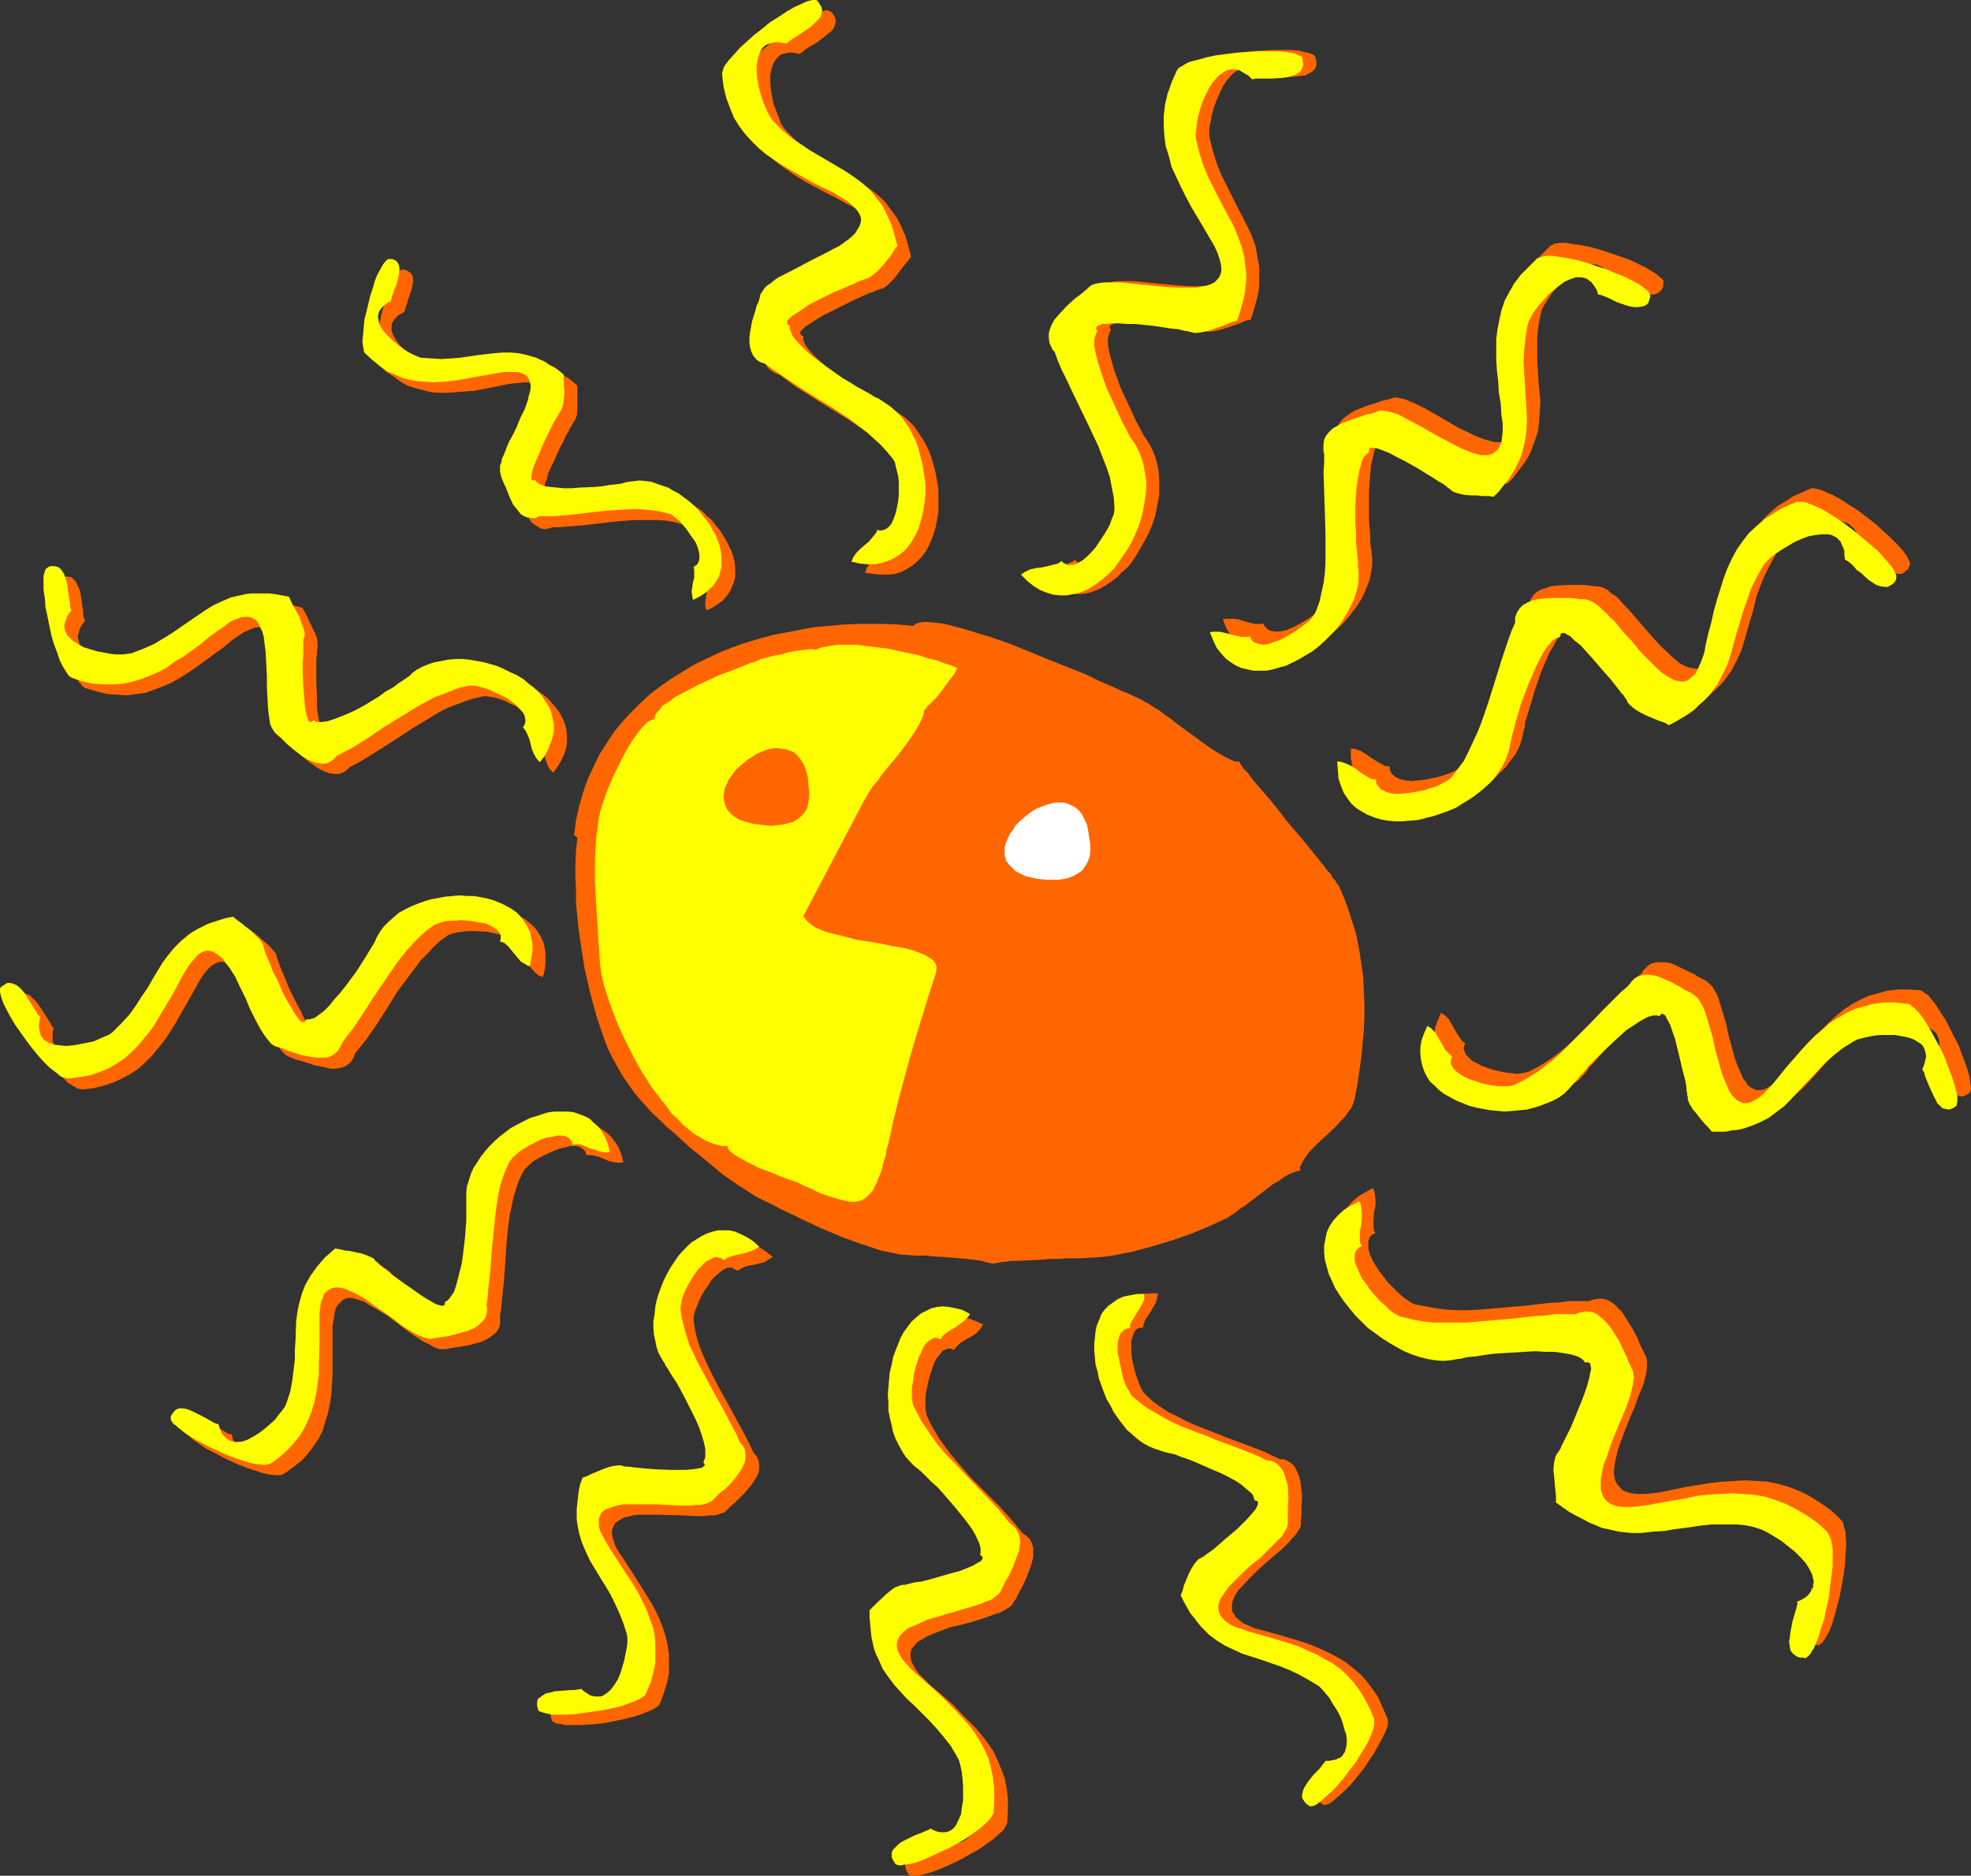 <?xml version="1.0" encoding="UTF-8" standalone="no"?>
<svg
   version="1.0"
   width="129.766mm"
   height="123.52mm"
   id="svg30"
   sodipodi:docname="Sun 100.wmf"
   xmlns:inkscape="http://www.inkscape.org/namespaces/inkscape"
   xmlns:sodipodi="http://sodipodi.sourceforge.net/DTD/sodipodi-0.dtd"
   xmlns="http://www.w3.org/2000/svg"
   xmlns:svg="http://www.w3.org/2000/svg">
  <rect width="100%" height="100%" fill="#333333" stroke="none"/>
  <sodipodi:namedview
     id="namedview30"
     pagecolor="#ffffff"
     bordercolor="#000000"
     borderopacity="0.25"
     inkscape:showpageshadow="2"
     inkscape:pageopacity="0.0"
     inkscape:pagecheckerboard="0"
     inkscape:deskcolor="#d1d1d1"
     inkscape:document-units="mm" />
  <defs
     id="defs1">
    <pattern
       id="WMFhbasepattern"
       patternUnits="userSpaceOnUse"
       width="6"
       height="6"
       x="0"
       y="0" />
  </defs>
  <path
     style="fill:#ff6600;fill-opacity:1;fill-rule:evenodd;stroke:none"
     d="m 265.832,87.261 0.808,2.262 0.97,2.262 0.97,2.262 1.131,2.424 2.424,4.686 2.424,5.009 2.101,4.848 1.131,2.586 0.808,2.424 0.808,2.586 0.646,2.424 0.323,2.424 0.323,2.424 v 0.808 l -0.323,0.97 -0.323,1.293 -0.646,1.293 -0.646,1.454 -0.808,1.293 -0.97,1.454 -0.97,1.454 -1.131,1.131 -1.131,1.293 -1.131,0.808 -1.131,0.646 -0.97,0.485 h -0.646 -0.485 -0.485 l -0.485,-0.162 -0.485,-0.323 -0.485,-0.485 -0.485,0.485 -0.485,0.162 -1.131,0.485 -1.293,0.162 -1.454,0.323 -1.454,0.162 -1.454,0.323 -1.293,0.646 -0.485,0.323 -0.646,0.485 1.616,1.454 1.616,1.293 1.616,0.97 1.778,0.646 1.616,0.485 1.616,0.162 h 1.616 l 1.616,-0.162 1.616,-0.485 1.616,-0.646 1.454,-0.808 1.454,-0.97 1.454,-1.131 1.293,-1.293 1.454,-1.293 1.131,-1.454 1.131,-1.778 0.97,-1.616 0.97,-1.778 0.97,-1.778 0.808,-1.939 0.646,-1.939 0.485,-1.939 0.323,-1.939 0.323,-1.939 v -1.939 -1.778 l -0.162,-1.939 -0.323,-1.778 -0.485,-1.778 -0.646,-1.616 -0.808,-1.616 -0.323,-0.485 -0.323,-0.485 -0.323,-0.485 -0.485,-0.646 -0.808,-1.616 -0.97,-1.778 -0.97,-2.101 -0.97,-2.101 -2.101,-4.525 -0.808,-2.262 -0.808,-2.262 -0.646,-2.262 -0.485,-1.939 -0.323,-1.778 v -0.808 -0.808 l 0.162,-0.485 0.162,-0.646 0.162,-0.485 0.323,-0.485 -0.323,-0.323 v -0.323 -0.323 l 0.162,-0.162 0.323,-0.162 0.323,-0.162 0.646,-0.162 0.485,-0.162 h 0.808 l 0.808,-0.162 h 1.778 l 2.101,0.162 2.262,0.162 4.525,0.485 2.101,0.162 2.101,0.323 1.778,0.162 0.808,0.162 0.646,0.162 0.646,0.162 h 0.485 l 0.162,0.162 h 0.323 l 0.646,0.162 0.646,0.162 1.454,-0.162 1.454,-0.323 1.616,-0.485 3.232,-1.131 1.454,-0.646 1.293,-0.323 0.646,-1.939 0.485,-1.778 0.485,-1.778 0.323,-1.616 0.162,-1.616 v -1.454 -1.616 -1.293 l -0.485,-2.747 -0.485,-2.586 -0.97,-2.586 -1.131,-2.424 -2.424,-4.686 -1.293,-2.586 -1.293,-2.586 -1.293,-2.586 -1.131,-2.747 -0.97,-3.07 -0.808,-3.232 -0.162,-1.293 v -1.293 l 0.323,-1.616 0.323,-1.778 0.485,-1.778 0.646,-1.778 0.808,-1.778 0.808,-1.778 0.97,-1.454 1.131,-1.293 0.485,-0.485 0.646,-0.485 0.646,-0.323 0.646,-0.323 0.646,-0.162 h 0.808 0.646 l 0.808,0.162 0.646,0.485 0.808,0.485 0.808,0.646 0.808,0.646 h 0.323 l 0.646,-0.162 h 4.202 l 2.424,-0.162 1.293,-0.162 1.131,-0.162 0.97,-0.485 0.808,-0.485 0.646,-0.646 0.323,-0.808 v -0.485 -0.646 l -0.162,-0.485 -0.162,-0.646 -0.323,-0.323 -0.485,-0.323 -0.646,-0.162 -0.646,-0.162 -0.808,-0.162 -0.97,-0.323 -1.939,-0.162 h -2.262 -2.586 l -2.586,0.162 -2.586,0.162 -2.586,0.323 -2.586,0.323 -2.586,0.485 -2.101,0.646 -1.939,0.646 -0.808,0.162 -0.808,0.485 -0.646,0.323 -0.485,0.323 -0.485,0.485 -0.162,0.323 -0.646,1.454 -0.646,1.454 -0.646,1.454 -0.323,1.454 -0.646,2.747 -0.323,2.586 -0.162,2.586 0.323,2.586 0.323,2.586 0.646,2.424 0.808,2.586 1.131,2.424 1.131,2.424 1.293,2.586 1.293,2.424 1.454,2.586 3.232,5.333 0.485,0.97 0.485,0.97 0.808,1.778 0.646,1.454 0.323,1.293 v 1.293 l -0.162,0.97 -0.323,0.808 -0.485,0.808 -0.808,0.646 -0.808,0.485 -0.97,0.323 -1.131,0.323 -1.293,0.162 h -1.454 -1.454 -1.454 l -3.232,-0.162 -3.394,-0.323 -3.394,-0.323 -3.07,-0.323 -1.616,-0.162 h -1.454 -1.293 -1.293 l -1.131,0.162 -1.131,0.162 -0.808,0.323 -0.646,0.485 -0.323,0.323 -0.323,0.323 -0.97,0.646 -0.97,0.808 -0.97,0.808 -2.101,2.101 -1.939,1.939 -0.97,1.131 -0.646,1.131 -0.485,1.131 -0.323,1.293 -0.162,1.131 0.162,1.131 0.646,1.131 0.323,0.646 z"
     id="path1" />
  <path
     style="fill:#ff6600;fill-opacity:1;fill-rule:evenodd;stroke:none"
     d="m 318.352,363.104 -1.778,-0.808 -1.939,-0.97 -4.202,-1.616 -4.363,-1.616 -4.525,-1.778 -4.525,-1.778 -2.101,-0.97 -2.101,-1.131 -2.101,-0.97 -1.939,-1.293 -1.778,-1.293 -1.616,-1.454 -0.485,-0.485 -0.646,-0.808 -0.485,-0.97 -0.485,-1.293 -0.485,-1.293 -0.485,-1.616 -0.646,-2.909 -0.162,-1.616 v -1.293 -1.454 l 0.323,-0.97 0.323,-0.97 0.485,-0.808 0.485,-0.323 0.323,-0.162 h 0.485 0.485 l 0.162,-0.97 0.485,-1.131 0.646,-0.97 0.646,-0.97 0.646,-1.131 0.646,-1.131 0.323,-1.131 0.162,-1.131 h -1.939 l -1.778,0.162 -1.454,0.323 -1.454,0.646 -1.131,0.808 -1.131,0.808 -0.97,1.131 -0.808,1.131 -0.646,1.293 -0.485,1.293 -0.323,1.454 -0.323,1.616 -0.162,1.616 0.162,1.778 0.162,1.616 0.162,1.778 0.323,1.778 0.485,1.616 0.485,1.778 0.808,1.778 0.646,1.778 0.97,1.616 0.808,1.454 0.97,1.616 1.131,1.454 1.131,1.293 1.293,1.131 1.293,1.131 1.293,0.97 1.454,0.808 1.454,0.646 1.454,0.485 0.485,0.162 0.485,0.162 1.131,0.323 1.454,0.485 1.778,0.485 1.778,0.808 2.101,0.646 4.04,1.778 1.939,0.808 1.778,0.97 1.778,0.97 1.616,0.97 1.293,1.131 0.97,0.808 0.485,0.485 0.162,0.485 0.162,0.485 0.162,0.485 h 0.323 l 0.323,0.162 0.162,0.162 v 0.323 0.323 l -0.162,0.323 -0.162,0.485 -0.323,0.485 -0.808,1.131 -1.131,1.131 -1.293,1.293 -1.293,1.293 -2.909,2.586 -1.454,1.131 -1.454,1.131 -1.131,0.97 -0.97,0.646 -0.323,0.323 -0.323,0.323 h -0.323 l -0.162,0.162 -0.485,0.323 -0.485,0.323 -0.808,0.97 -0.646,1.131 -0.646,1.293 -1.131,2.747 -0.323,1.293 -0.485,1.131 0.646,1.616 0.97,1.454 0.808,1.454 0.97,1.293 0.808,1.131 0.97,1.131 0.97,0.808 0.97,0.97 1.939,1.454 2.101,1.293 1.939,0.97 2.262,0.97 4.525,1.616 2.262,0.808 2.424,0.808 2.424,0.808 2.424,1.131 2.424,1.454 2.586,1.616 0.808,0.646 0.808,0.97 0.97,1.131 0.808,1.454 0.97,1.454 0.646,1.616 0.808,1.616 0.485,1.616 0.485,1.616 0.162,1.454 -0.162,1.454 -0.162,0.485 -0.162,0.646 -0.323,0.485 -0.323,0.485 -0.485,0.485 -0.485,0.323 -0.808,0.162 -0.646,0.323 h -0.808 -1.131 v 0.323 l -0.323,0.323 -0.485,0.646 -0.646,0.646 -1.293,1.454 -1.293,1.616 -0.646,0.97 -0.485,0.808 -0.323,0.808 -0.162,0.97 v 0.808 l 0.323,0.646 0.646,0.646 0.485,0.323 0.485,0.323 h 0.485 l 0.485,-0.162 0.485,-0.162 0.485,-0.323 1.131,-0.97 1.293,-1.131 1.454,-1.293 1.454,-1.616 1.293,-1.616 1.454,-1.778 1.293,-1.939 1.293,-1.939 0.97,-1.778 0.97,-1.778 0.808,-1.616 0.485,-1.293 0.162,-0.646 v -0.646 -0.485 l -0.162,-0.485 -1.131,-2.586 -1.131,-2.586 -1.454,-2.101 -1.454,-1.939 -1.616,-1.778 -1.778,-1.454 -1.778,-1.454 -1.939,-1.131 -2.101,-1.131 -2.101,-0.97 -2.262,-0.97 -2.262,-0.808 -4.848,-1.454 -5.171,-1.454 -1.939,-0.485 -1.454,-0.646 -1.454,-0.646 -0.97,-0.808 -0.808,-0.646 -0.485,-0.808 -0.485,-0.808 v -0.646 -0.97 l 0.162,-0.808 0.323,-0.808 0.485,-0.97 0.646,-0.97 0.808,-0.808 1.778,-1.939 1.939,-1.939 2.101,-1.939 2.101,-1.778 2.101,-1.778 1.778,-1.778 0.808,-0.97 0.808,-0.808 0.485,-0.808 0.485,-0.646 0.323,-0.808 v -0.808 -0.808 l 0.162,-0.97 v -1.131 -1.131 l 0.162,-2.586 -0.323,-2.747 -0.162,-1.131 -0.323,-1.131 -0.485,-1.131 -0.485,-0.97 -0.646,-0.808 -0.97,-0.646 -0.97,-0.485 z"
     id="path2" />
  <path
     style="fill:#ff6600;fill-opacity:1;fill-rule:evenodd;stroke:none"
     d="m 193.92,93.24 1.778,1.293 1.939,1.454 4.04,2.586 4.363,2.747 4.525,2.747 4.202,2.909 2.101,1.454 2.101,1.616 1.778,1.616 1.778,1.616 1.616,1.778 1.454,1.939 0.323,0.646 0.323,0.97 0.323,1.131 0.162,1.293 0.162,1.616 v 1.454 1.616 1.616 l -0.323,1.616 -0.323,1.454 -0.485,1.293 -0.485,1.131 -0.646,0.97 -0.808,0.485 -0.485,0.162 -0.485,0.162 h -0.646 l -0.485,-0.162 -0.162,0.485 -0.323,0.646 -0.808,0.808 -0.808,0.97 -2.101,1.778 -0.97,0.97 -0.808,1.131 -0.485,1.293 2.101,0.323 1.939,0.162 h 1.778 l 1.616,-0.162 1.616,-0.485 1.454,-0.808 1.293,-0.808 1.131,-0.97 1.131,-1.131 0.97,-1.293 0.808,-1.454 0.646,-1.454 0.646,-1.778 0.485,-1.616 0.323,-1.778 0.323,-1.939 v -1.778 -1.939 -1.939 l -0.323,-1.778 -0.323,-1.939 -0.485,-1.939 -0.485,-1.778 -0.646,-1.778 -0.808,-1.778 -0.97,-1.616 -0.97,-1.454 -0.97,-1.454 -1.293,-1.293 -1.293,-1.131 -1.454,-0.97 -1.454,-0.97 -0.323,-0.162 -0.646,-0.162 -1.131,-0.646 -1.616,-0.97 -1.616,-0.97 -1.778,-1.131 -1.939,-1.131 -4.04,-2.747 -1.778,-1.293 -1.778,-1.454 -1.616,-1.454 -1.454,-1.454 -1.131,-1.293 -0.485,-0.646 -0.323,-0.485 -0.323,-0.646 -0.162,-0.485 v -0.485 -0.485 l -0.323,-0.162 -0.323,-0.323 -0.162,-0.162 v -0.323 l 0.162,-0.323 0.323,-0.323 0.323,-0.323 0.485,-0.485 1.293,-0.808 1.454,-0.97 1.616,-0.97 1.939,-0.97 3.878,-1.939 1.939,-0.97 1.778,-0.808 1.454,-0.646 0.808,-0.323 0.485,-0.162 0.485,-0.162 0.485,-0.323 h 0.323 l 0.323,-0.162 0.485,-0.162 0.646,-0.162 1.131,-0.808 1.131,-1.131 0.97,-1.131 1.939,-2.586 0.97,-1.131 0.808,-1.131 -0.485,-1.778 -0.485,-1.778 -0.485,-1.616 -0.646,-1.454 -0.646,-1.454 -0.646,-1.293 -0.808,-1.131 -0.808,-1.131 -1.616,-2.101 -1.939,-1.778 -1.939,-1.454 -2.101,-1.454 -4.525,-2.586 -4.686,-2.747 -2.262,-1.616 -2.424,-1.616 -2.262,-1.939 -2.262,-2.262 -0.646,-0.808 -0.808,-1.293 -0.485,-1.454 -0.646,-1.616 -0.646,-1.616 -0.323,-1.778 -0.323,-1.778 -0.162,-1.778 v -1.778 l 0.323,-1.616 0.485,-1.454 0.323,-0.485 0.323,-0.485 0.485,-0.485 0.485,-0.485 0.646,-0.323 0.808,-0.162 0.646,-0.162 h 0.97 l 0.97,0.162 0.97,0.162 0.323,-0.323 0.485,-0.323 0.485,-0.485 0.808,-0.485 1.939,-1.131 1.939,-1.454 0.97,-0.808 0.808,-0.646 0.646,-0.808 0.323,-0.808 0.162,-0.97 -0.162,-0.808 -0.162,-0.323 -0.323,-0.485 -0.323,-0.485 -0.646,-0.323 -0.323,-0.162 h -0.646 l -0.485,0.162 -0.808,0.162 -0.646,0.323 -0.808,0.323 -1.778,0.808 -1.778,1.131 -2.101,1.293 -1.939,1.454 -2.101,1.454 -1.939,1.616 -1.939,1.616 -1.616,1.616 -1.616,1.616 -1.131,1.454 -0.646,0.808 -0.323,0.485 -0.323,0.808 -0.323,0.485 -0.162,0.485 v 0.485 l 0.485,3.07 0.646,2.747 0.808,2.586 1.131,2.262 1.293,2.101 1.454,1.939 1.616,1.939 1.778,1.616 1.939,1.616 2.101,1.454 2.101,1.454 2.424,1.454 2.424,1.293 2.424,1.293 2.586,1.293 2.586,1.454 1.939,0.97 1.454,0.97 1.293,0.97 0.97,0.97 0.646,0.97 0.323,0.808 0.162,0.97 v 0.808 l -0.323,0.808 -0.485,0.97 -0.646,0.646 -0.808,0.808 -0.97,0.808 -0.97,0.808 -2.424,1.454 -2.747,1.454 -2.909,1.616 -2.909,1.293 -2.747,1.454 -2.424,1.293 -1.131,0.646 -0.97,0.808 -0.808,0.646 -0.646,0.646 -0.646,0.808 -0.323,0.646 -0.162,0.808 -0.485,1.131 -0.323,1.131 -0.323,1.131 -0.808,2.747 -0.485,2.586 -0.162,1.454 v 1.131 l 0.162,1.293 0.323,0.97 0.485,1.131 0.808,0.808 0.97,0.646 0.646,0.323 z"
     id="path3" />
  <path
     style="fill:#ff6600;fill-opacity:1;fill-rule:evenodd;stroke:none"
     d="m 137.521,131.215 h 1.778 l 1.939,-0.162 3.878,-0.323 4.202,-0.485 4.202,-0.485 4.202,-0.323 h 4.202 1.939 l 1.939,0.162 1.939,0.323 1.778,0.485 0.646,0.323 0.646,0.323 0.808,0.646 0.808,0.808 0.808,0.808 0.97,0.97 1.454,2.262 0.646,1.131 0.485,1.131 0.485,0.97 0.162,0.97 v 0.97 l -0.162,0.808 -0.485,0.646 -0.323,0.162 -0.485,0.323 0.162,0.808 v 0.97 l -0.162,1.131 -0.162,1.131 -0.323,2.101 v 1.131 l 0.323,0.97 1.454,-0.646 1.454,-0.97 1.131,-0.808 0.97,-1.131 0.808,-1.131 0.485,-1.131 0.485,-1.131 0.323,-1.293 v -1.293 -1.293 l -0.162,-1.293 -0.323,-1.293 -0.485,-1.454 -0.646,-1.293 -0.646,-1.293 -0.808,-1.293 -0.808,-1.293 -0.97,-1.131 -0.97,-1.293 -1.131,-0.97 -1.131,-1.131 -1.293,-0.97 -1.293,-0.808 -1.293,-0.808 -1.454,-0.808 -1.293,-0.485 -1.454,-0.485 -1.293,-0.323 -1.454,-0.323 h -1.454 -1.454 l -1.293,0.323 -0.808,0.162 -1.131,0.162 -1.293,0.162 -1.616,0.162 -1.778,0.323 -1.778,0.162 -3.878,0.323 h -1.939 -1.939 -1.616 l -1.616,-0.162 -1.454,-0.323 -1.131,-0.485 -0.485,-0.162 -0.323,-0.323 -0.323,-0.323 -0.162,-0.162 h -0.323 -0.323 -0.162 l -0.162,-0.323 v -0.162 -0.323 -0.97 l 0.485,-1.131 0.323,-1.454 0.646,-1.454 0.808,-1.616 1.454,-3.232 0.808,-1.454 0.646,-1.454 0.646,-1.131 0.485,-0.97 0.323,-0.485 0.162,-0.323 0.162,-0.323 v 0 l 0.646,-0.97 0.323,-0.97 0.162,-1.293 v -1.293 -4.848 l -1.131,-0.97 -1.131,-0.97 -1.293,-0.646 -1.131,-0.646 -1.131,-0.646 -1.131,-0.485 -2.101,-0.646 -2.101,-0.485 -2.101,-0.162 h -2.101 l -1.939,0.162 -4.202,0.485 -2.101,0.485 -2.262,0.162 -2.262,0.323 h -2.262 -2.586 l -2.586,-0.323 -0.808,-0.323 -1.131,-0.323 -1.131,-0.646 -1.131,-0.646 -1.131,-0.808 -1.293,-0.97 -0.97,-0.97 -1.131,-1.131 -0.808,-1.131 -0.646,-1.131 -0.485,-1.131 v -0.97 -0.646 l 0.162,-0.485 0.323,-0.485 0.323,-0.485 0.485,-0.485 0.485,-0.485 0.646,-0.323 0.808,-0.485 v -0.162 l 0.162,-0.485 0.162,-0.646 0.323,-0.808 0.162,-0.808 0.323,-0.808 0.646,-1.939 0.162,-0.97 0.162,-0.808 v -0.808 l -0.162,-0.808 -0.323,-0.485 -0.646,-0.485 -0.646,-0.323 -0.97,-0.162 -0.323,0.162 -0.323,0.323 -0.646,0.808 -0.646,1.131 -0.808,1.454 -0.646,1.616 -0.646,1.939 -1.131,3.878 -0.323,1.939 -0.485,2.101 -0.323,1.778 -0.162,1.778 v 1.616 1.293 l 0.162,0.646 0.162,0.485 0.162,0.323 0.162,0.323 1.778,1.778 1.939,1.293 1.778,1.293 1.778,0.97 1.939,0.646 1.939,0.485 1.939,0.485 2.101,0.162 h 1.939 l 2.101,-0.162 2.101,-0.162 2.262,-0.162 4.363,-0.808 4.686,-0.97 1.778,-0.162 1.454,-0.162 h 1.293 l 0.97,0.162 0.97,0.162 0.646,0.323 0.485,0.485 0.485,0.646 0.323,0.646 v 0.808 0.808 0.97 l -0.323,0.97 -0.323,0.97 -0.646,2.262 -1.131,2.262 -1.131,2.424 -0.97,2.262 -0.646,1.131 -0.485,1.131 -0.97,2.262 -0.323,0.97 -0.323,0.808 -0.162,0.97 -0.162,0.646 v 0.808 l 0.162,0.646 0.323,0.646 0.323,0.808 0.646,1.939 0.808,2.101 1.131,1.939 0.646,0.97 0.485,0.808 0.808,0.646 0.808,0.485 0.808,0.485 0.97,0.162 0.97,-0.162 z"
     id="path4" />
  <path
     style="fill:#ff6600;fill-opacity:1;fill-rule:evenodd;stroke:none"
     d="m 87.102,190.844 1.939,-0.97 1.939,-1.131 3.878,-2.424 4.04,-2.586 4.202,-2.747 4.04,-2.424 2.101,-1.293 2.262,-1.131 2.101,-0.808 2.101,-0.808 2.101,-0.646 2.101,-0.485 0.808,-0.162 0.97,0.162 1.131,0.162 1.131,0.323 1.454,0.485 1.293,0.646 1.454,0.646 1.293,0.808 1.293,0.808 0.97,0.808 0.97,0.97 0.808,0.97 0.485,0.97 0.162,0.808 v 0.485 l -0.162,0.485 -0.162,0.485 -0.323,0.485 0.646,0.646 0.485,1.131 0.323,1.131 0.485,1.131 0.323,1.293 0.485,1.293 0.485,0.97 0.97,0.97 1.131,-1.616 0.97,-1.616 0.646,-1.454 0.485,-1.616 0.162,-1.454 v -1.454 l -0.162,-1.616 -0.323,-1.293 -0.646,-1.454 -0.646,-1.293 -0.97,-1.293 -0.97,-1.131 -1.131,-1.293 -1.293,-0.97 -1.454,-1.131 -1.454,-0.808 -1.454,-0.808 -1.616,-0.808 -1.778,-0.646 -1.616,-0.646 -1.778,-0.485 -3.555,-0.485 -1.778,-0.162 h -1.778 l -1.778,0.162 -1.616,0.162 -1.778,0.323 -1.616,0.485 -1.454,0.646 -1.454,0.808 -1.293,0.97 -0.323,0.323 -0.323,0.323 -1.131,0.808 -1.293,0.97 -1.454,0.97 -1.778,1.131 -1.778,1.131 -3.878,2.262 -1.939,1.131 -1.939,0.808 -1.778,0.808 -1.778,0.808 -1.454,0.323 -1.454,0.162 h -0.646 -0.485 l -0.485,-0.162 -0.323,-0.323 -0.323,0.323 -0.323,0.162 h -0.323 -0.162 l -0.162,-0.323 -0.323,-0.323 v -0.485 l -0.323,-0.646 -0.162,-1.293 -0.323,-1.778 -0.162,-1.778 v -1.939 l -0.162,-4.201 v -3.717 -1.778 l 0.162,-1.131 v -0.646 -0.485 l 0.162,-0.162 v -0.323 -0.485 -0.646 l -0.162,-1.293 -0.485,-1.293 -0.646,-1.293 -1.293,-2.747 -0.646,-1.293 -0.646,-0.97 -1.778,-0.485 -1.616,-0.323 h -1.616 l -1.454,-0.162 h -1.454 -1.454 l -1.293,0.162 -1.293,0.323 -2.424,0.646 -2.262,0.808 -2.101,1.131 -1.939,1.131 -4.04,2.747 -4.202,2.909 -2.262,1.454 -2.424,1.293 -2.586,1.131 -2.747,1.131 -0.97,0.162 -1.293,0.162 h -1.454 l -1.616,-0.162 -1.778,-0.162 -1.616,-0.485 -1.616,-0.323 -1.616,-0.646 -1.454,-0.646 -1.293,-0.97 -0.97,-0.808 -0.485,-0.646 -0.323,-0.485 -0.162,-0.646 -0.162,-0.646 v -0.646 l 0.162,-0.646 0.162,-0.646 0.323,-0.808 0.485,-0.808 0.646,-0.808 -0.162,-0.323 -0.162,-0.485 -0.162,-0.808 V 152.061 l -0.162,-0.97 -0.162,-1.131 -0.323,-2.262 -0.323,-1.131 -0.485,-0.97 -0.323,-0.808 -0.646,-0.646 -0.485,-0.485 -0.808,-0.162 h -0.485 l -0.485,0.162 -0.646,0.162 -0.485,0.162 -0.162,0.323 -0.323,0.485 v 0.646 l -0.162,0.646 v 0.646 0.808 1.939 l 0.162,1.939 0.323,2.262 0.323,2.262 0.485,2.424 1.293,4.525 0.646,2.101 0.808,1.939 0.646,1.616 0.808,1.293 0.485,0.485 0.323,0.485 0.485,0.323 0.323,0.162 2.747,0.808 2.586,0.646 2.586,0.162 2.424,0.162 2.262,-0.323 2.262,-0.323 2.262,-0.808 2.101,-0.808 2.262,-0.97 1.939,-1.131 2.101,-1.293 2.101,-1.454 4.202,-3.07 2.262,-1.616 2.101,-1.778 1.616,-1.131 1.454,-0.97 1.454,-0.646 1.131,-0.485 0.97,-0.162 h 0.97 l 0.808,0.162 0.646,0.485 0.646,0.485 0.646,0.808 0.323,0.97 0.485,0.97 0.162,1.131 0.323,1.131 0.323,2.747 0.162,2.909 v 2.909 l 0.162,3.07 v 2.909 l 0.162,2.747 0.162,1.131 0.323,1.131 0.162,0.97 0.323,0.97 0.485,0.646 0.323,0.646 0.646,0.485 0.808,0.646 1.616,1.616 1.939,1.778 2.101,1.454 1.131,0.646 1.131,0.485 0.97,0.323 1.131,0.162 h 1.131 l 0.97,-0.323 0.97,-0.646 z"
     id="path5" />
  <path
     style="fill:#ff6600;fill-opacity:1;fill-rule:evenodd;stroke:none"
     d="m 88.395,262.107 1.293,-1.616 1.454,-1.778 2.586,-3.717 2.586,-4.04 2.586,-4.201 2.909,-3.878 1.454,-1.939 1.454,-1.939 1.616,-1.616 1.616,-1.778 1.616,-1.454 1.778,-1.293 0.646,-0.323 0.97,-0.323 0.97,-0.162 1.293,-0.162 1.454,-0.162 h 1.454 l 3.07,0.162 1.454,0.323 1.454,0.323 1.131,0.485 1.131,0.485 0.808,0.646 0.485,0.808 0.162,0.485 0.162,0.485 v 0.485 l -0.162,0.485 0.808,0.485 0.97,0.646 0.808,0.97 0.808,0.97 0.97,0.97 0.808,0.97 0.97,0.808 1.131,0.485 0.485,-1.939 0.162,-1.939 v -1.616 l -0.162,-1.616 -0.323,-1.454 -0.646,-1.454 -0.808,-1.293 -0.808,-1.131 -1.131,-0.97 -1.131,-0.97 -1.454,-0.808 -1.293,-0.646 -1.616,-0.646 -1.616,-0.485 -1.616,-0.323 -1.778,-0.162 -1.778,-0.162 h -1.778 -1.778 l -1.778,0.162 -1.778,0.323 -1.778,0.323 -1.778,0.485 -1.778,0.646 -1.454,0.808 -1.616,0.646 -1.454,0.97 -1.293,0.97 -1.293,1.131 -1.131,1.131 -0.97,1.293 -0.808,1.454 -0.162,0.323 -0.323,0.485 -0.646,1.131 -0.808,1.454 -0.97,1.616 -0.97,1.616 -1.293,1.778 -2.586,3.717 -1.293,1.778 -1.454,1.616 -1.293,1.454 -1.293,1.293 -1.293,1.131 -0.646,0.323 -0.485,0.323 -0.646,0.162 -0.485,0.162 h -0.485 -0.485 l -0.162,0.323 -0.162,0.323 -0.162,0.162 h -0.323 l -0.323,-0.162 -0.323,-0.323 -0.323,-0.323 -0.323,-0.485 -0.97,-1.131 -0.808,-1.293 -0.808,-1.778 -0.97,-1.778 -1.778,-3.555 -0.808,-1.939 -0.646,-1.616 -0.646,-1.454 -0.485,-1.293 -0.162,-0.485 -0.162,-0.323 v -0.323 l -0.162,-0.162 -0.162,-0.646 -0.162,-0.646 -0.808,-0.97 -0.97,-1.131 -1.131,-0.97 -1.131,-0.97 -1.131,-0.97 -1.131,-0.808 -0.97,-0.808 -1.778,0.323 -1.616,0.485 -1.616,0.485 -1.293,0.485 -1.293,0.646 -1.293,0.646 -2.262,1.293 -1.939,1.616 -1.616,1.778 -1.616,1.778 -1.293,1.939 -2.586,4.201 -1.293,2.101 -1.293,2.262 -1.454,2.101 -1.778,2.262 -1.778,2.101 -2.262,2.101 -0.808,0.646 -1.131,0.646 -1.293,0.485 -1.454,0.646 -1.616,0.323 -1.778,0.485 -1.778,0.162 -1.616,0.162 H 18.261 l -1.454,-0.323 -1.293,-0.485 -1.131,-0.646 -0.485,-0.485 -0.323,-0.485 -0.162,-0.646 -0.323,-0.646 v -0.646 -0.97 -0.808 l 0.323,-0.97 -0.323,-0.162 -0.323,-0.485 -0.323,-0.646 -0.485,-0.808 -1.131,-1.778 -1.293,-1.939 -0.646,-0.808 -0.808,-0.808 -0.646,-0.646 -0.808,-0.323 -0.808,-0.162 -0.808,0.162 -0.808,0.485 -0.323,0.323 -0.485,0.485 v 0.323 0.485 l 0.162,0.646 v 0.646 l 0.646,1.454 0.808,1.616 0.97,1.778 1.131,1.939 1.293,1.939 1.454,1.939 1.454,1.939 1.454,1.778 1.454,1.616 1.454,1.454 1.293,1.293 0.808,0.485 0.485,0.323 0.646,0.323 0.485,0.323 h 0.485 l 0.485,0.162 2.909,-0.323 2.586,-0.646 2.424,-0.808 2.101,-0.97 2.101,-1.131 1.939,-1.293 1.778,-1.616 1.616,-1.616 1.454,-1.778 1.454,-1.778 1.454,-2.101 1.293,-2.101 2.586,-4.525 2.747,-4.848 0.97,-1.778 0.97,-1.454 0.97,-1.131 0.808,-0.808 0.97,-0.646 0.808,-0.323 0.808,-0.162 0.808,0.162 0.808,0.162 0.808,0.485 0.646,0.646 0.808,0.646 0.646,0.97 0.808,1.131 1.293,2.262 1.293,2.586 1.293,2.747 1.293,2.747 1.293,2.424 1.293,2.424 0.646,1.131 0.646,0.97 0.646,0.808 0.646,0.646 0.646,0.485 0.646,0.323 0.808,0.323 0.808,0.323 1.131,0.323 1.131,0.323 2.424,0.808 2.586,0.485 1.131,0.323 h 1.293 l 1.131,-0.162 1.131,-0.323 0.808,-0.485 0.808,-0.646 0.646,-0.97 z"
     id="path6" />
  <path
     style="fill:#ff6600;fill-opacity:1;fill-rule:evenodd;stroke:none"
     d="m 124.432,327.392 0.323,-2.101 0.162,-1.939 0.485,-4.525 0.323,-4.686 0.323,-4.686 0.485,-4.848 0.323,-2.262 0.485,-2.262 0.485,-2.262 0.646,-2.101 0.646,-1.939 0.97,-1.939 0.323,-0.646 0.646,-0.646 0.808,-0.808 0.97,-0.808 1.131,-0.646 2.586,-1.293 1.454,-0.646 1.293,-0.485 1.454,-0.323 1.131,-0.323 h 1.293 l 0.97,0.162 0.808,0.485 0.646,0.646 0.162,0.485 0.162,0.485 h 0.97 l 1.131,0.162 1.131,0.323 1.131,0.485 1.131,0.485 1.293,0.323 1.293,0.162 1.131,-0.162 -0.485,-1.778 -0.646,-1.778 -0.808,-1.293 -0.97,-1.293 -1.131,-1.131 -1.131,-0.808 -1.293,-0.808 -1.293,-0.485 -1.293,-0.323 -1.454,-0.323 h -1.454 l -1.616,0.162 -1.616,0.162 -1.616,0.323 -1.616,0.485 -1.454,0.646 -1.616,0.646 -3.07,1.778 -2.747,1.939 -1.454,1.293 -1.131,1.131 -1.131,1.293 -1.131,1.454 -0.97,1.293 -0.808,1.454 -0.646,1.454 -0.485,1.616 -0.485,1.454 -0.162,1.616 v 1.616 3.717 l -0.162,1.778 -0.162,1.939 v 2.101 l -0.485,4.363 -0.485,2.101 -0.323,1.939 -0.485,1.939 -0.485,1.778 -0.646,1.454 -0.646,1.131 -0.323,0.485 -0.323,0.323 -0.485,0.323 -0.323,0.162 v 0.485 0.323 l -0.162,0.162 -0.162,0.162 h -0.323 l -0.485,-0.162 -0.485,-0.162 -0.485,-0.162 -1.293,-0.646 -1.293,-0.808 -1.616,-0.97 -1.616,-0.97 -3.232,-2.424 -1.454,-1.131 -1.454,-1.131 -1.131,-0.97 -1.131,-0.808 -0.323,-0.323 -0.323,-0.323 -0.162,-0.162 -0.162,-0.162 -0.323,-0.323 -0.485,-0.323 -1.131,-0.646 -1.293,-0.485 -1.454,-0.323 -2.909,-0.485 -1.293,-0.162 -1.293,-0.323 -1.293,1.131 -1.131,1.131 -1.131,1.131 -0.97,1.131 -0.808,1.131 -0.808,1.131 -1.131,2.262 -0.808,2.262 -0.808,2.262 -0.323,2.262 -0.323,2.262 -0.162,4.686 -0.162,2.424 v 2.424 l -0.323,2.586 -0.323,2.586 -0.646,2.747 -0.808,2.747 -0.485,0.97 -0.646,1.131 -0.808,0.97 -1.131,1.293 -2.424,2.262 -1.293,0.97 -1.454,0.97 -1.293,0.646 -1.454,0.485 -1.293,0.162 h -0.646 -0.646 l -0.485,-0.162 -0.646,-0.323 -0.485,-0.485 -0.485,-0.485 -0.323,-0.485 -0.485,-0.808 -0.323,-0.808 -0.162,-0.97 h -0.323 l -0.646,-0.162 -0.485,-0.323 -0.808,-0.485 -1.778,-0.97 -1.939,-0.97 -1.131,-0.485 -0.97,-0.162 -0.808,-0.162 h -0.808 l -0.808,0.162 -0.646,0.485 -0.485,0.808 -0.162,0.485 v 0.485 0.485 l 0.323,0.323 0.323,0.485 0.485,0.485 1.131,0.97 1.454,0.97 1.616,1.131 1.939,0.97 2.101,1.131 1.939,0.97 2.262,0.97 2.101,0.808 1.939,0.646 1.939,0.646 1.616,0.323 1.616,0.162 h 0.646 0.485 l 0.485,-0.162 0.323,-0.162 2.262,-1.616 2.101,-1.616 1.616,-1.778 1.454,-1.939 1.293,-1.939 0.97,-1.939 0.646,-2.262 0.646,-2.101 0.485,-2.262 0.323,-2.262 0.162,-2.424 0.162,-2.424 v -5.009 -5.333 -1.939 l 0.323,-1.778 0.162,-1.293 0.323,-1.293 0.485,-0.808 0.646,-0.646 0.646,-0.646 0.646,-0.323 0.808,-0.162 h 0.808 l 1.131,0.323 0.97,0.323 0.97,0.323 0.97,0.646 2.262,1.293 2.424,1.454 4.686,3.555 2.262,1.616 2.262,1.454 1.131,0.485 0.808,0.485 0.97,0.485 0.97,0.323 h 0.646 0.808 l 0.808,-0.162 0.97,-0.162 0.97,-0.162 1.131,-0.162 2.424,-0.485 2.424,-0.646 1.131,-0.485 1.131,-0.646 0.808,-0.646 0.808,-0.646 0.646,-0.97 0.323,-0.97 v -0.97 z"
     id="path7" />
  <path
     style="fill:#ff6600;fill-opacity:1;fill-rule:evenodd;stroke:none"
     d="m 187.456,361.488 -0.808,-1.778 -0.97,-1.939 -2.101,-3.878 -2.262,-4.201 -2.262,-4.04 -2.262,-4.363 -0.97,-2.101 -0.97,-2.101 -0.808,-2.101 -0.646,-2.101 -0.485,-2.101 -0.323,-2.101 v -0.808 l 0.162,-0.808 0.323,-1.131 0.485,-1.131 0.485,-1.293 0.646,-1.293 0.808,-1.293 0.808,-1.131 0.808,-1.293 0.97,-0.97 0.97,-0.808 0.808,-0.646 0.97,-0.485 0.97,-0.162 0.808,0.323 0.485,0.323 0.485,0.162 0.808,-0.485 0.97,-0.485 1.131,-0.323 1.131,-0.162 1.293,-0.323 1.293,-0.323 0.97,-0.646 1.131,-0.646 -1.616,-1.293 -1.454,-0.97 -1.454,-0.808 -1.454,-0.646 -1.454,-0.162 -1.454,-0.162 -1.454,0.162 -1.293,0.162 -1.454,0.485 -1.293,0.646 -1.293,0.808 -1.293,0.97 -1.131,0.97 -1.131,1.131 -1.131,1.293 -0.97,1.293 -0.808,1.454 -0.97,1.616 -0.646,1.454 -0.646,1.616 -0.646,1.778 -0.485,1.616 -0.323,1.778 -0.323,1.616 -0.162,1.778 v 1.778 l 0.162,1.616 0.323,1.616 0.323,1.616 0.485,1.454 0.646,1.293 0.808,1.454 0.323,0.323 0.323,0.323 0.646,1.131 0.808,1.293 0.97,1.454 0.97,1.778 0.97,1.778 1.939,3.878 0.97,1.939 0.646,2.101 0.808,1.778 0.485,1.778 0.323,1.454 v 1.293 0.646 l -0.162,0.485 -0.162,0.485 -0.323,0.323 0.323,0.323 0.162,0.323 v 0.162 l -0.162,0.323 -0.323,0.162 -0.323,0.162 -0.323,0.162 h -0.646 l -1.454,0.162 -1.454,0.162 h -3.878 l -3.878,-0.162 -1.939,-0.162 -1.778,-0.162 -1.616,-0.162 h -1.131 l -0.485,-0.162 h -0.485 -0.323 l -0.162,-0.162 -0.646,-0.162 h -0.485 l -1.293,0.162 -1.293,0.323 -1.454,0.485 -2.586,1.293 -1.293,0.485 -1.131,0.485 -0.485,1.616 -0.323,1.616 -0.162,1.616 -0.323,1.454 v 1.293 1.454 1.293 l 0.162,1.131 0.485,2.424 0.646,2.262 0.97,2.101 0.97,2.101 2.424,4.04 2.586,4.201 1.131,2.262 1.131,2.424 0.97,2.586 0.97,2.747 v 0.97 1.293 1.454 l -0.323,1.454 -0.323,1.616 -0.485,1.616 -0.485,1.616 -0.646,1.454 -0.808,1.454 -0.97,1.131 -0.97,0.97 -1.131,0.485 -0.485,0.162 -0.646,0.162 h -0.646 l -0.646,-0.162 -0.646,-0.323 -0.646,-0.323 -0.808,-0.485 -0.808,-0.808 -0.162,0.162 -0.646,0.162 h -0.646 l -0.97,0.162 -1.939,0.162 -2.262,0.162 -0.97,0.162 -0.97,0.323 -0.808,0.323 -0.808,0.485 -0.485,0.646 -0.162,0.808 v 0.808 l 0.162,0.485 0.162,0.646 0.323,0.162 0.97,0.485 h 0.646 l 1.454,0.323 h 1.778 1.939 l 2.262,-0.162 2.262,-0.162 2.262,-0.323 2.262,-0.485 2.262,-0.485 1.939,-0.485 1.939,-0.646 1.616,-0.646 1.454,-0.646 0.485,-0.323 0.485,-0.323 0.323,-0.323 0.162,-0.323 0.97,-2.586 0.808,-2.586 0.485,-2.424 v -2.262 -2.262 l -0.323,-2.424 -0.485,-2.101 -0.646,-2.101 -0.808,-2.101 -0.97,-2.101 -1.131,-2.101 -1.293,-2.101 -2.747,-4.363 -2.909,-4.525 -1.131,-1.616 -0.808,-1.454 -0.485,-1.293 -0.323,-1.131 -0.162,-0.97 0.162,-0.97 0.323,-0.808 0.323,-0.646 0.646,-0.485 0.808,-0.485 0.808,-0.485 0.97,-0.162 1.131,-0.323 1.131,-0.162 h 2.586 2.909 l 5.818,0.162 2.747,0.162 h 2.747 l 1.131,-0.162 h 1.131 l 0.97,-0.162 0.808,-0.323 0.646,-0.162 0.646,-0.485 0.646,-0.646 0.646,-0.646 0.808,-0.646 0.808,-0.808 1.778,-1.778 1.616,-1.939 0.646,-0.97 0.646,-0.97 0.485,-1.131 0.162,-0.97 v -0.97 l -0.162,-1.131 -0.485,-0.97 z"
     id="path8" />
  <path
     style="fill:#ff6600;fill-opacity:1;fill-rule:evenodd;stroke:none"
     d="m 254.358,381.526 -1.293,-1.616 -1.454,-1.778 -3.07,-3.393 -3.394,-3.393 -3.555,-3.555 -3.232,-3.717 -1.616,-1.939 -1.454,-1.939 -1.454,-1.939 -1.131,-1.939 -1.131,-1.939 -0.97,-2.101 -0.162,-0.808 -0.162,-0.97 v -1.131 -1.454 l 0.162,-1.454 0.323,-1.454 0.323,-1.616 0.485,-1.616 0.485,-1.454 0.485,-1.293 0.646,-1.131 0.808,-0.97 0.646,-0.808 0.97,-0.323 0.323,-0.162 h 0.485 l 0.485,0.162 0.485,0.162 0.646,-0.808 0.808,-0.808 0.97,-0.646 2.262,-1.293 1.131,-0.808 0.808,-0.97 0.646,-0.97 -1.778,-0.808 -1.616,-0.646 -1.616,-0.323 h -1.616 -1.454 l -1.454,0.485 -1.293,0.485 -1.293,0.808 -1.293,0.808 -0.97,1.131 -0.97,1.131 -0.97,1.454 -0.808,1.454 -0.808,1.454 -0.646,1.616 -0.485,1.778 -0.485,1.778 -0.323,1.939 -0.323,1.778 -0.162,1.939 v 1.939 1.778 l 0.162,1.939 0.323,1.939 0.323,1.778 0.485,1.778 0.646,1.616 0.646,1.616 0.808,1.454 0.97,1.454 1.131,1.131 1.131,1.131 0.808,0.646 0.97,0.97 1.131,0.97 1.293,1.293 1.454,1.454 1.454,1.616 3.07,3.393 1.454,1.778 1.293,1.616 1.131,1.778 0.97,1.616 0.808,1.454 0.485,1.454 0.162,0.485 v 0.646 0.485 l -0.162,0.485 0.323,0.162 0.162,0.323 0.162,0.323 -0.162,0.162 -0.162,0.323 -0.323,0.323 -0.323,0.323 -0.485,0.323 -1.293,0.485 -1.454,0.646 -1.778,0.646 -1.778,0.646 -3.878,0.97 -1.939,0.485 -1.778,0.485 -1.454,0.323 -1.293,0.162 -0.485,0.162 h -0.323 l -0.323,0.162 h -0.162 -0.646 l -0.646,0.162 -1.131,0.485 -1.131,0.808 -1.131,0.97 -2.262,2.101 -0.97,0.97 -0.97,0.808 v 1.939 l 0.162,1.778 0.162,1.616 0.323,1.616 0.323,1.454 0.323,1.293 0.97,2.586 1.131,2.262 1.293,2.101 1.454,1.939 1.778,1.778 1.616,1.778 1.778,1.778 3.555,3.555 1.939,1.939 1.778,2.101 1.616,2.424 1.778,2.586 0.323,0.97 0.485,1.293 0.323,1.454 0.162,1.616 0.162,1.778 v 1.939 1.778 l -0.323,1.778 -0.323,1.616 -0.485,1.454 -0.646,1.293 -0.323,0.485 -0.485,0.485 -0.646,0.323 -0.485,0.323 -0.646,0.162 h -0.646 -0.646 l -0.808,-0.162 -0.808,-0.323 -0.97,-0.485 -0.323,0.323 -0.485,0.323 -0.646,0.323 -0.808,0.323 -0.808,0.323 -1.131,0.323 -1.939,0.97 -0.97,0.646 -0.808,0.485 -0.646,0.646 -0.646,0.808 -0.323,0.808 v 0.808 l 0.323,0.97 0.323,0.485 0.323,0.485 h 0.323 l 0.485,0.162 h 0.646 0.485 l 1.616,-0.323 1.778,-0.485 1.778,-0.646 1.939,-0.808 2.101,-0.97 2.262,-1.131 1.939,-1.131 2.101,-1.131 1.778,-1.293 1.616,-1.131 1.454,-1.293 1.131,-0.97 0.323,-0.646 0.323,-0.485 0.162,-0.485 0.162,-0.323 0.162,-3.07 v -2.747 l -0.323,-2.747 -0.485,-2.424 -0.808,-2.262 -0.97,-2.262 -0.97,-2.101 -1.293,-1.939 -1.454,-1.939 -1.616,-1.939 -1.778,-1.778 -1.778,-1.778 -1.778,-1.939 -1.939,-1.778 -4.202,-3.555 -1.454,-1.454 -1.293,-1.293 -0.808,-1.131 -0.646,-1.131 -0.485,-0.97 -0.162,-0.97 v -0.808 l 0.162,-0.97 0.485,-0.646 0.646,-0.808 0.646,-0.646 0.97,-0.485 0.97,-0.646 1.131,-0.485 2.424,-0.97 2.586,-0.97 2.909,-0.646 2.909,-0.808 2.586,-0.808 2.586,-0.97 1.131,-0.323 0.97,-0.485 0.808,-0.485 0.808,-0.485 0.646,-0.646 0.323,-0.646 0.485,-0.646 0.485,-0.97 0.485,-0.97 0.646,-1.131 1.131,-2.424 0.97,-2.586 0.323,-1.131 0.323,-1.293 v -1.131 -1.131 l -0.323,-1.131 -0.485,-0.97 -0.808,-0.808 z"
     id="path9" />
  <path
     style="fill:#ff6600;fill-opacity:1;fill-rule:evenodd;stroke:none"
     d="m 380.244,151.899 -0.808,2.101 -0.97,2.262 -0.808,2.424 -0.646,2.424 -0.808,2.424 -0.808,2.586 -0.808,2.747 -0.97,2.586 -1.778,5.171 -0.97,2.424 -0.97,2.424 -1.131,2.262 -1.293,2.262 -1.293,2.101 -1.454,1.939 -0.646,0.646 -0.808,0.485 -1.131,0.646 -1.454,0.646 -1.454,0.485 -1.616,0.485 -1.616,0.323 -1.616,0.323 -1.616,0.162 -1.616,0.162 -1.454,-0.162 -1.293,-0.323 -1.131,-0.485 -0.323,-0.323 -0.485,-0.323 -0.162,-0.323 -0.323,-0.485 -0.162,-0.646 v -0.485 l -0.485,-0.162 h -0.646 l -1.131,-0.646 -1.131,-0.646 -1.293,-0.808 -1.131,-0.808 -1.293,-0.808 -1.293,-0.485 -0.646,-0.162 h -0.646 v 2.262 l 0.323,1.939 0.646,1.939 0.646,1.616 0.97,1.454 0.97,1.293 1.293,1.131 1.293,0.808 1.454,0.808 1.616,0.646 1.616,0.485 1.778,0.323 1.778,0.162 h 1.778 l 1.939,-0.162 1.939,-0.323 1.939,-0.323 1.939,-0.485 1.939,-0.646 1.778,-0.646 1.778,-0.97 1.778,-0.97 1.778,-0.97 1.616,-1.131 1.616,-1.293 1.293,-1.293 1.293,-1.293 1.131,-1.616 1.131,-1.454 0.808,-1.616 0.646,-1.778 0.323,-1.616 0.162,-0.646 0.162,-0.485 0.162,-0.646 v -0.808 l 0.485,-1.616 0.646,-2.101 0.646,-2.101 0.646,-2.262 1.616,-4.686 0.97,-2.262 0.97,-2.262 1.131,-1.939 0.97,-1.778 0.97,-1.454 0.646,-0.646 0.485,-0.646 0.485,-0.323 0.485,-0.323 0.485,-0.162 0.485,-0.162 v -0.485 l 0.162,-0.323 0.162,-0.162 h 0.323 0.485 l 0.323,0.162 0.485,0.323 0.646,0.323 0.485,0.485 0.646,0.646 1.454,1.131 1.293,1.616 1.616,1.454 2.909,3.555 1.454,1.616 1.293,1.616 1.131,1.454 0.323,0.646 0.485,0.485 0.323,0.485 0.323,0.323 0.162,0.323 0.162,0.162 0.323,0.646 0.485,0.485 1.131,0.97 1.293,0.808 1.454,0.808 3.07,1.293 1.454,0.485 1.293,0.646 1.778,-0.97 1.616,-0.97 1.454,-0.97 1.454,-0.97 1.131,-1.131 1.131,-0.97 1.131,-1.131 0.808,-0.97 1.616,-2.262 1.293,-2.424 1.131,-2.424 0.808,-2.586 1.454,-5.171 0.808,-2.586 0.646,-2.909 0.97,-2.747 1.131,-2.747 1.454,-2.909 1.616,-2.909 0.646,-0.97 0.97,-0.97 1.293,-0.97 1.454,-0.97 1.616,-0.97 1.778,-0.97 1.778,-0.808 1.778,-0.646 1.616,-0.323 1.778,-0.162 h 0.646 0.808 l 0.646,0.162 0.808,0.323 0.485,0.323 0.485,0.485 0.646,0.485 0.323,0.646 0.323,0.808 0.323,0.97 v 0.97 l 0.162,1.131 0.323,0.162 0.485,0.323 0.646,0.485 0.646,0.808 0.808,0.646 0.97,0.808 1.939,1.778 0.97,0.646 0.97,0.646 0.97,0.323 0.97,0.162 h 0.97 l 0.808,-0.485 0.323,-0.323 0.485,-0.323 0.162,-0.485 0.323,-0.646 v -0.485 l -0.162,-0.485 -0.323,-0.646 -0.323,-0.646 -0.485,-0.646 -0.485,-0.646 -1.454,-1.616 -1.616,-1.616 -1.778,-1.616 -1.939,-1.778 -2.101,-1.616 -2.101,-1.616 -2.262,-1.454 -1.939,-1.293 -2.101,-1.131 -1.778,-0.808 -1.616,-0.646 -0.808,-0.162 -0.646,-0.162 h -0.485 l -0.485,0.162 -1.454,0.646 -1.454,0.646 -1.454,0.646 -1.131,0.808 -2.424,1.454 -2.101,1.778 -1.778,1.778 -1.616,2.101 -1.454,2.101 -1.131,2.101 -1.131,2.424 -0.97,2.586 -0.808,2.586 -0.808,2.586 -0.808,2.909 -0.646,2.909 -0.808,2.909 -0.646,2.909 -0.162,1.131 -0.323,1.131 -0.646,1.778 -0.646,1.454 -0.646,1.293 -0.808,0.808 -0.808,0.646 -0.808,0.485 -0.808,0.162 -1.131,-0.162 -0.808,-0.162 -1.131,-0.485 -0.97,-0.485 -0.97,-0.808 -1.131,-0.97 -0.97,-0.97 -1.131,-0.97 -2.262,-2.424 -2.262,-2.586 -2.101,-2.424 -2.101,-2.424 -1.131,-1.131 -0.97,-1.131 -0.97,-0.97 -1.131,-0.646 -0.808,-0.808 -0.97,-0.485 -0.808,-0.323 -0.808,-0.162 h -0.808 l -1.131,-0.162 -1.293,-0.162 h -1.293 -2.909 l -2.909,0.162 -1.293,0.162 -1.293,0.485 -1.131,0.323 -1.131,0.646 -0.808,0.808 -0.646,0.97 -0.485,1.293 v 0.646 z"
     id="path10" />
  <path
     style="fill:#ff6600;fill-opacity:1;fill-rule:evenodd;stroke:none"
     d="m 408.524,242.231 -1.616,1.293 -1.616,1.616 -3.232,3.232 -3.394,3.393 -3.555,3.555 -3.555,3.555 -1.778,1.616 -1.778,1.454 -1.939,1.454 -1.939,1.293 -1.939,1.131 -1.939,0.97 -0.808,0.162 -0.808,0.162 -1.131,0.162 -1.293,-0.162 -1.454,-0.162 -1.616,-0.323 -1.454,-0.323 -1.454,-0.485 -1.454,-0.485 -1.131,-0.646 -1.293,-0.646 -0.808,-0.808 -0.808,-0.808 -0.323,-0.808 -0.162,-0.485 v -0.485 l 0.162,-0.485 0.162,-0.485 -0.808,-0.646 -0.646,-0.97 -0.646,-0.97 -0.646,-1.131 -0.646,-1.131 -0.646,-1.131 -0.97,-0.97 -0.97,-0.646 -0.808,1.778 -0.646,1.778 -0.162,1.778 -0.162,1.616 0.162,1.454 0.323,1.454 0.485,1.454 0.646,1.293 0.97,1.293 0.97,0.97 1.131,1.131 1.293,0.97 1.454,0.808 1.454,0.808 1.616,0.646 1.616,0.646 1.616,0.485 1.778,0.323 1.778,0.323 1.939,0.162 h 1.778 1.939 l 1.778,-0.162 1.778,-0.162 1.778,-0.485 1.616,-0.485 1.616,-0.646 1.454,-0.646 1.454,-0.808 1.454,-0.97 1.131,-1.131 1.131,-1.293 0.162,-0.323 0.323,-0.485 0.97,-0.97 0.97,-1.131 1.293,-1.454 1.293,-1.454 1.616,-1.454 3.232,-3.07 1.778,-1.616 1.616,-1.293 1.616,-1.293 1.616,-0.97 1.454,-0.808 0.646,-0.323 1.293,-0.323 h 0.485 0.485 l 0.485,0.162 0.162,-0.323 0.323,-0.162 0.162,-0.162 0.323,0.162 0.162,0.162 0.323,0.323 0.323,0.323 0.323,0.646 0.646,1.293 0.485,1.616 0.646,1.778 0.485,1.939 0.97,3.878 0.485,2.101 0.485,1.778 0.162,1.454 0.323,1.293 v 0.646 l 0.162,0.323 v 0.323 0.162 0.646 l 0.162,0.646 0.485,1.131 0.808,1.293 0.808,1.131 1.131,1.293 0.97,1.131 0.97,0.97 0.808,0.97 h 1.778 l 1.616,-0.162 1.616,-0.162 1.616,-0.162 1.293,-0.323 1.454,-0.485 1.293,-0.485 1.131,-0.485 2.101,-1.131 2.101,-1.454 1.778,-1.454 1.778,-1.616 3.394,-3.717 1.616,-1.778 1.778,-1.939 1.939,-1.939 2.101,-1.778 2.262,-1.778 2.586,-1.778 0.97,-0.323 1.131,-0.323 1.454,-0.323 1.616,-0.323 1.616,-0.162 h 1.778 1.778 l 1.778,0.323 1.616,0.323 1.293,0.646 1.131,0.646 0.646,0.485 0.485,0.485 0.162,0.485 0.323,0.646 0.162,0.485 v 0.808 0.646 l -0.162,0.808 -0.323,0.97 -0.485,0.97 0.323,0.162 0.162,0.485 0.323,0.646 0.323,0.97 0.808,1.939 0.808,2.101 0.485,0.97 0.646,0.97 0.646,0.646 0.646,0.646 0.808,0.162 0.808,0.162 0.323,-0.162 0.485,-0.162 0.485,-0.323 0.485,-0.323 0.162,-0.485 0.162,-0.485 v -0.485 l -0.162,-0.808 -0.162,-1.454 -0.485,-1.778 -0.646,-1.939 -0.808,-2.101 -0.808,-2.262 -1.131,-2.101 -1.131,-2.262 -0.97,-1.939 -1.293,-1.939 -1.131,-1.778 -1.131,-1.454 -0.485,-0.646 -0.485,-0.485 -0.646,-0.323 -0.485,-0.485 -0.323,-0.162 -0.485,-0.162 -2.909,-0.162 h -2.586 l -2.586,0.323 -2.424,0.646 -2.262,0.646 -2.101,0.97 -2.101,1.131 -1.939,1.293 -1.778,1.454 -1.778,1.616 -1.778,1.778 -1.778,1.939 -3.555,3.878 -3.555,4.363 -1.293,1.454 -1.131,1.293 -1.131,0.97 -1.131,0.646 -0.97,0.485 -0.97,0.162 h -0.808 l -0.808,-0.323 -0.646,-0.323 -0.808,-0.646 -0.485,-0.808 -0.646,-0.808 -0.485,-1.131 -0.485,-1.131 -0.485,-1.131 -0.485,-1.293 -0.808,-2.909 -0.808,-2.909 -0.646,-3.07 -0.808,-2.747 -0.808,-2.586 -0.323,-1.131 -0.485,-1.131 -0.485,-0.808 -0.485,-0.808 -0.646,-0.646 -0.485,-0.485 -0.646,-0.485 -0.97,-0.485 -0.97,-0.485 -0.97,-0.646 -2.424,-1.131 -2.262,-1.131 -1.293,-0.485 -1.131,-0.162 h -1.131 -1.131 l -1.131,0.323 -0.808,0.485 -0.808,0.808 -0.485,0.485 z"
     id="path11" />
  <path
     style="fill:#ff6600;fill-opacity:1;fill-rule:evenodd;stroke:none"
     d="m 332.896,109.723 v 2.262 l -0.162,2.262 0.162,4.848 0.162,5.009 0.162,5.171 v 5.171 l -0.162,2.424 -0.162,2.586 -0.162,2.424 -0.485,2.262 -0.485,2.262 -0.808,2.262 -0.323,0.808 -0.646,0.646 -0.808,0.97 -0.97,0.808 -1.131,0.97 -1.293,0.97 -1.293,0.808 -1.454,0.808 -1.293,0.646 -1.454,0.646 -1.293,0.323 -1.293,0.162 -1.131,-0.162 -0.97,-0.323 -0.323,-0.323 -0.323,-0.323 -0.323,-0.323 -0.323,-0.646 -0.485,0.162 h -0.485 -1.131 l -1.293,-0.323 -1.293,-0.323 -1.293,-0.485 -1.454,-0.162 h -1.293 -0.646 l -0.646,0.162 0.808,2.101 0.97,1.616 0.97,1.454 1.293,1.293 1.131,0.97 1.293,0.808 1.454,0.646 1.454,0.485 1.616,0.162 h 1.616 1.616 l 1.616,-0.323 1.616,-0.485 1.778,-0.485 1.454,-0.646 1.778,-0.97 1.616,-0.808 1.454,-1.131 1.454,-1.131 1.616,-1.293 1.293,-1.293 1.293,-1.454 1.131,-1.454 1.131,-1.454 0.97,-1.616 0.808,-1.616 0.646,-1.616 0.646,-1.616 0.323,-1.778 0.323,-1.778 v -1.616 l -0.162,-1.616 v -0.485 l -0.162,-0.485 -0.162,-1.454 v -1.616 l -0.162,-1.939 -0.162,-2.101 v -2.262 -4.686 l 0.162,-2.424 0.162,-2.101 0.162,-2.101 0.485,-1.939 0.323,-1.616 0.323,-0.808 0.323,-0.485 0.323,-0.646 0.323,-0.323 0.485,-0.485 0.323,-0.162 v -0.485 -0.162 l 0.162,-0.323 0.162,-0.162 h 0.323 0.485 0.485 l 0.646,0.162 1.293,0.485 1.616,0.808 1.778,0.808 1.939,0.97 3.717,2.101 1.778,1.131 1.616,0.97 1.454,0.97 0.485,0.323 0.646,0.323 0.323,0.323 0.485,0.323 0.162,0.162 0.162,0.162 0.97,0.808 1.293,0.485 1.616,0.323 1.454,0.162 h 1.616 l 1.616,0.162 h 1.454 l 1.293,0.162 1.293,-1.293 1.131,-1.454 0.97,-1.293 0.97,-1.293 0.808,-1.293 0.646,-1.293 0.485,-1.293 0.485,-1.293 0.808,-2.424 0.323,-2.586 0.162,-2.424 0.162,-2.586 -0.485,-5.009 -0.323,-5.333 V 86.777 83.868 l 0.323,-2.909 0.646,-3.232 0.323,-0.97 0.646,-1.131 0.808,-1.293 0.97,-1.454 1.131,-1.293 1.293,-1.293 1.131,-1.293 1.454,-1.131 1.454,-0.97 1.454,-0.646 1.293,-0.323 0.808,-0.162 h 0.646 l 0.646,0.162 0.646,0.323 0.485,0.162 0.646,0.646 0.485,0.485 0.485,0.646 0.485,0.97 0.323,0.97 h 0.485 l 0.485,0.162 0.646,0.323 0.97,0.323 1.939,0.97 2.262,0.808 1.131,0.323 1.131,0.162 0.97,0.162 0.808,-0.162 0.808,-0.323 0.646,-0.646 0.323,-0.485 0.162,-0.323 v -0.646 l 0.162,-0.646 -0.162,-0.323 -0.323,-0.485 -0.485,-0.323 -0.485,-0.485 -0.646,-0.485 -0.808,-0.485 -1.616,-0.97 -1.939,-0.97 -2.101,-0.97 -2.262,-0.808 -2.424,-0.808 -2.424,-0.808 -2.262,-0.646 -2.262,-0.485 -2.262,-0.323 -1.778,-0.323 h -1.616 l -0.808,0.162 h -0.485 l -0.485,0.323 -0.485,0.162 -2.101,2.101 -1.939,1.939 -1.616,2.101 -1.293,2.262 -1.131,2.101 -0.808,2.424 -0.646,2.262 -0.323,2.424 -0.323,2.424 v 2.586 2.424 l 0.323,5.494 0.323,2.747 0.646,5.817 0.162,1.939 v 1.939 1.454 l -0.323,1.293 -0.323,1.131 -0.646,0.808 -0.485,0.485 -0.808,0.485 -0.808,0.323 h -0.97 -0.97 l -1.131,-0.323 -1.131,-0.323 -1.293,-0.485 -1.293,-0.485 -1.293,-0.646 -2.747,-1.293 -2.747,-1.616 -5.333,-3.07 -2.586,-1.293 -1.131,-0.485 -1.131,-0.485 -0.97,-0.323 -0.97,-0.162 -0.808,-0.162 -0.808,0.162 -0.808,0.323 -0.97,0.162 -1.131,0.323 -1.293,0.485 -2.586,0.808 -2.424,0.97 -1.131,0.646 -1.131,0.808 -0.808,0.646 -0.808,0.97 -0.485,0.97 -0.323,1.131 v 1.131 l 0.162,0.646 z"
     id="path12" />
  <path
     style="fill:#ff6600;fill-opacity:1;fill-rule:evenodd;stroke:none"
     d="m 395.435,323.837 h -2.424 -2.586 l -2.586,0.323 -2.747,0.162 -5.494,0.646 -5.656,0.485 -5.656,0.485 -2.909,0.162 h -2.747 l -2.747,-0.162 -2.586,-0.323 -2.586,-0.485 -2.586,-0.485 -0.808,-0.323 -0.97,-0.646 -1.131,-0.808 -1.131,-0.97 -1.293,-1.293 -1.293,-1.293 -1.131,-1.454 -1.131,-1.454 -0.97,-1.454 -0.808,-1.454 -0.646,-1.454 -0.323,-1.293 v -1.293 -0.485 l 0.162,-0.485 0.162,-0.485 0.323,-0.485 0.485,-0.323 0.646,-0.323 -0.323,-0.485 -0.162,-0.646 v -1.293 -1.293 l 0.162,-1.616 0.323,-1.454 v -1.454 l -0.162,-1.454 -0.162,-0.808 -0.323,-0.646 -2.101,1.131 -1.616,0.97 -1.454,1.293 -1.293,1.454 -0.97,1.454 -0.646,1.454 -0.485,1.616 -0.162,1.616 v 1.778 l 0.162,1.778 0.485,1.778 0.485,1.778 0.808,1.616 0.808,1.778 0.97,1.778 1.293,1.778 1.293,1.616 1.454,1.778 1.454,1.454 1.616,1.454 1.778,1.454 1.778,1.293 1.778,1.293 1.778,0.97 1.939,0.97 1.939,0.808 1.939,0.646 1.939,0.485 1.939,0.323 1.939,0.162 h 1.939 l 1.778,-0.323 0.485,-0.162 0.646,-0.162 0.646,-0.162 0.808,-0.162 1.778,-0.162 2.101,-0.323 2.424,-0.323 2.424,-0.162 5.171,-0.323 2.586,-0.162 2.586,0.162 h 2.262 l 2.262,0.323 1.778,0.323 0.97,0.323 0.646,0.162 0.646,0.323 0.485,0.323 0.485,0.485 0.323,0.485 0.485,-0.162 h 0.323 l 0.323,0.162 0.162,0.162 0.162,0.323 v 0.485 0.646 0.646 l -0.162,0.808 -0.323,0.808 -0.485,1.778 -0.646,1.939 -0.808,2.101 -1.616,4.201 -0.97,2.101 -0.808,1.939 -0.808,1.616 -0.323,0.646 -0.323,0.485 -0.323,0.646 -0.162,0.485 -0.162,0.162 -0.162,0.323 -0.323,0.485 -0.323,0.646 -0.323,1.454 -0.162,1.616 0.162,1.616 0.323,3.555 0.162,1.616 v 1.454 l 1.778,1.131 1.616,1.293 1.778,0.97 1.454,0.808 1.616,0.808 1.616,0.646 2.909,0.97 1.454,0.323 1.454,0.323 2.909,0.162 h 2.747 l 2.747,-0.162 2.747,-0.323 2.909,-0.323 2.747,-0.323 3.07,-0.485 2.909,-0.162 3.232,-0.162 3.394,0.162 1.778,0.162 1.778,0.162 0.485,0.162 0.646,0.162 1.454,0.485 1.616,0.808 1.616,0.97 1.778,1.131 1.616,1.293 1.616,1.293 1.454,1.454 1.131,1.454 1.131,1.616 0.646,1.454 0.162,0.808 v 0.646 0.646 l -0.162,0.808 -0.162,0.646 -0.485,0.646 -0.646,0.646 -0.646,0.646 -0.808,0.485 -1.131,0.485 0.162,0.323 -0.162,0.646 -0.162,0.808 -0.323,0.97 -0.323,1.131 -0.323,1.131 -0.485,2.586 -0.323,1.293 v 1.131 1.131 l 0.323,0.97 0.485,0.808 0.808,0.485 0.485,0.323 0.485,0.162 h 0.646 l 0.808,0.162 0.323,-0.323 0.485,-0.323 0.323,-0.485 0.485,-0.646 0.323,-0.646 0.485,-0.808 0.808,-1.939 0.646,-2.262 0.646,-2.424 0.646,-2.424 0.485,-2.747 0.485,-2.586 0.323,-2.747 0.162,-2.424 0.162,-2.424 -0.162,-2.101 v -0.97 l -0.323,-0.808 -0.162,-0.646 -0.162,-0.808 -0.323,-0.485 -0.323,-0.323 -1.293,-1.293 -1.293,-1.131 -2.586,-1.778 -2.586,-1.616 -2.586,-1.293 -2.586,-0.97 -2.747,-0.808 -2.586,-0.485 -2.747,-0.162 -2.747,-0.162 -2.747,0.162 -2.909,0.162 -2.909,0.323 -2.909,0.485 -3.07,0.485 -6.302,1.293 -1.131,0.162 -1.131,0.162 -1.939,0.162 h -1.778 l -1.454,-0.162 -1.131,-0.323 -1.131,-0.485 -0.646,-0.808 -0.646,-0.646 -0.485,-0.97 -0.162,-0.97 -0.162,-1.131 0.162,-1.293 0.162,-1.293 0.323,-1.293 0.323,-1.454 0.485,-1.454 1.131,-3.07 1.293,-3.232 1.293,-3.07 1.131,-3.07 1.131,-2.747 0.323,-1.293 0.323,-1.293 0.162,-1.131 v -1.131 -0.97 l -0.162,-0.808 -0.323,-0.485 -0.162,-0.485 -0.485,-0.97 -0.646,-1.293 -0.485,-1.293 -1.454,-2.747 -1.616,-2.586 -0.808,-1.293 -0.97,-0.97 -0.97,-0.97 -1.131,-0.808 -1.131,-0.485 -1.293,-0.162 -1.293,0.162 -0.646,0.162 z"
     id="path13" />
  <path
     style="fill:#ffff00;fill-opacity:1;fill-rule:evenodd;stroke:none"
     d="m 190.526,90.655 1.778,1.293 1.939,1.293 4.04,2.747 4.363,2.747 4.525,2.747 4.363,2.909 1.939,1.454 2.101,1.616 1.778,1.616 1.778,1.616 1.616,1.778 1.454,1.778 0.485,0.808 0.162,0.808 0.323,1.293 0.323,1.293 0.162,1.454 v 1.616 1.616 l -0.162,1.616 -0.323,1.616 -0.323,1.454 -0.485,1.293 -0.485,1.131 -0.646,0.808 -0.808,0.646 -0.485,0.162 -0.485,0.162 h -0.646 l -0.485,-0.162 -0.162,0.485 -0.323,0.485 -0.808,0.97 -0.808,0.97 -2.101,1.778 -0.97,0.97 -0.808,1.131 -0.485,1.131 2.101,0.485 1.939,0.162 h 1.778 l 1.778,-0.323 1.454,-0.485 1.454,-0.646 1.293,-0.808 1.293,-0.97 0.97,-1.131 0.97,-1.293 0.808,-1.454 0.808,-1.616 0.485,-1.616 0.485,-1.616 0.323,-1.778 0.323,-1.939 0.162,-1.939 v -1.778 l -0.162,-1.939 -0.323,-1.939 -0.323,-1.939 -0.485,-1.778 -0.485,-1.939 -0.646,-1.778 -0.808,-1.616 -0.808,-1.616 -1.131,-1.616 -0.97,-1.293 -1.293,-1.293 -1.293,-1.131 -1.454,-0.97 -1.454,-0.97 -0.323,-0.162 -0.485,-0.162 -1.293,-0.808 -1.454,-0.808 -1.778,-0.97 -1.778,-1.131 -1.939,-1.131 -3.878,-2.747 -1.939,-1.454 -1.778,-1.293 -1.616,-1.454 -1.454,-1.454 -1.131,-1.293 -0.485,-0.646 -0.323,-0.485 -0.162,-0.646 -0.323,-0.646 v -0.485 -0.485 h -0.323 l -0.323,-0.323 V 80.313 80.151 79.828 l 0.323,-0.323 0.323,-0.323 0.485,-0.485 1.293,-0.808 1.454,-0.97 1.616,-1.131 1.939,-0.97 3.878,-1.939 1.939,-0.808 1.778,-0.808 1.616,-0.646 0.646,-0.323 0.646,-0.323 0.485,-0.162 0.485,-0.162 0.323,-0.162 h 0.162 l 0.485,-0.162 0.646,-0.323 1.131,-0.808 1.131,-0.97 1.131,-1.293 1.939,-2.424 0.808,-1.293 0.323,-0.485 0.485,-0.485 -0.485,-1.778 -0.485,-1.778 -0.485,-1.616 -0.646,-1.454 -0.646,-1.454 -0.646,-1.293 -0.808,-1.293 -0.808,-0.97 -1.616,-2.101 -1.939,-1.778 -1.939,-1.454 -2.101,-1.454 -4.363,-2.586 -4.686,-2.747 -2.424,-1.616 -2.424,-1.616 -2.262,-1.939 -2.262,-2.262 -0.646,-0.97 -0.646,-1.131 -0.646,-1.454 -0.646,-1.616 -0.485,-1.616 -0.485,-1.778 -0.323,-1.939 -0.162,-1.778 v -1.616 l 0.323,-1.616 0.485,-1.454 0.323,-0.646 0.323,-0.485 0.485,-0.485 0.485,-0.323 0.808,-0.323 0.646,-0.162 0.808,-0.162 h 0.808 l 0.97,0.162 1.131,0.162 0.162,-0.323 0.485,-0.323 0.646,-0.485 0.808,-0.485 1.939,-1.293 1.939,-1.293 0.808,-0.808 0.808,-0.808 0.646,-0.646 0.323,-0.97 0.162,-0.808 -0.162,-0.808 -0.485,-0.808 -0.323,-0.485 L 203.131,0 h -0.485 -0.485 l -0.646,0.162 -0.646,0.162 -1.454,0.646 -1.778,0.808 -1.939,1.131 -1.939,1.293 -2.101,1.293 -1.939,1.616 -2.101,1.616 -1.778,1.616 -1.778,1.616 -1.454,1.616 -1.293,1.454 -0.485,0.646 -0.485,0.646 -0.323,0.646 -0.162,0.646 -0.162,0.485 v 0.485 l 0.323,2.909 0.646,2.747 0.97,2.586 0.97,2.424 1.293,2.101 1.454,1.939 1.616,1.778 1.778,1.778 1.939,1.616 2.101,1.454 2.262,1.454 2.262,1.293 4.848,2.747 2.586,1.293 2.747,1.293 1.778,1.131 1.616,0.97 1.131,0.97 0.97,0.97 0.646,0.808 0.485,0.97 0.162,0.808 -0.162,0.97 -0.323,0.808 -0.485,0.808 -0.485,0.808 -0.808,0.808 -0.97,0.808 -1.131,0.808 -1.131,0.808 -1.293,0.646 -2.747,1.454 -2.909,1.454 -2.747,1.454 -2.747,1.454 -2.586,1.293 -0.97,0.646 -0.97,0.808 -0.97,0.646 -0.646,0.646 -0.485,0.808 -0.485,0.646 -0.162,0.808 -0.323,1.131 -0.485,0.97 -0.323,1.293 -0.808,2.586 -0.485,2.747 -0.162,1.293 v 1.293 l 0.162,1.131 0.323,1.131 0.485,0.97 0.808,0.97 0.97,0.646 0.646,0.162 z"
     id="path14" />
  <path
     style="fill:#ffff00;fill-opacity:1;fill-rule:evenodd;stroke:none"
     d="m 134.128,128.468 h 1.939 1.778 l 4.04,-0.323 4.04,-0.485 4.202,-0.485 4.363,-0.323 4.04,-0.162 2.101,0.162 1.939,0.162 1.778,0.323 1.939,0.485 0.646,0.162 0.646,0.485 0.808,0.646 0.808,0.646 0.808,0.97 0.808,0.97 1.454,2.101 0.808,1.131 0.485,1.131 0.323,1.131 0.162,0.97 v 0.808 l -0.162,0.808 -0.485,0.808 -0.323,0.162 -0.485,0.323 0.162,0.808 v 0.97 0.97 l -0.323,1.131 -0.323,2.262 0.162,1.131 0.162,0.97 1.616,-0.808 1.293,-0.808 1.131,-0.97 0.97,-0.97 0.808,-1.131 0.646,-1.131 0.323,-1.131 0.323,-1.293 v -1.293 -1.293 l -0.162,-1.293 -0.323,-1.454 -0.485,-1.293 -0.485,-1.293 -0.808,-1.293 -0.646,-1.293 -0.97,-1.293 -0.97,-1.131 -0.97,-1.293 -1.131,-1.131 -1.131,-0.97 -1.293,-0.97 -1.293,-0.97 -1.293,-0.646 -1.293,-0.808 -1.454,-0.485 -1.454,-0.485 -1.293,-0.485 -1.454,-0.162 -1.454,-0.162 -1.293,0.162 -1.454,0.162 -0.808,0.162 -1.131,0.323 -1.293,0.162 -1.616,0.162 -1.778,0.323 -1.778,0.162 -3.878,0.162 -1.939,0.162 h -1.939 l -1.616,-0.162 -1.616,-0.162 -1.454,-0.162 -1.131,-0.485 -0.485,-0.162 -0.323,-0.323 -0.323,-0.323 -0.162,-0.323 -0.323,0.162 h -0.323 l -0.162,-0.162 -0.162,-0.162 v -0.162 -0.485 l 0.162,-0.808 0.323,-1.293 0.485,-1.293 0.646,-1.454 0.646,-1.616 1.454,-3.232 0.808,-1.616 0.646,-1.293 0.646,-1.293 0.646,-0.97 0.162,-0.323 0.162,-0.323 0.162,-0.323 0.162,-0.162 0.485,-0.808 0.323,-1.131 0.162,-1.131 0.162,-1.293 v -1.454 l -0.162,-1.293 v -2.262 l -1.131,-0.97 -1.131,-0.808 -1.293,-0.646 -1.131,-0.808 -1.131,-0.485 -0.97,-0.485 -2.262,-0.646 -2.101,-0.485 -1.939,-0.162 h -2.101 l -2.101,0.162 -4.202,0.485 -2.101,0.323 -2.262,0.323 -2.262,0.162 -2.262,0.162 -2.586,-0.162 -2.586,-0.162 -0.808,-0.323 -1.131,-0.485 -0.97,-0.485 -1.293,-0.808 -1.131,-0.808 -1.131,-0.97 -1.131,-0.97 -0.97,-0.97 -0.97,-1.131 -0.646,-1.131 -0.323,-1.131 -0.162,-1.131 0.162,-0.485 v -0.485 l 0.323,-0.485 0.323,-0.485 0.485,-0.485 0.485,-0.485 0.646,-0.485 0.808,-0.323 v -0.323 l 0.162,-0.485 0.162,-0.646 0.323,-0.646 0.162,-0.808 0.485,-0.97 0.485,-1.778 0.162,-0.97 0.162,-0.808 V 66.577 l -0.162,-0.646 -0.323,-0.646 -0.485,-0.485 -0.808,-0.323 h -0.97 l -0.323,0.162 -0.323,0.323 -0.646,0.808 -0.646,1.131 -0.808,1.454 -0.646,1.616 -0.485,1.778 -0.646,1.939 -0.97,4.04 -0.485,1.939 -0.162,1.939 -0.162,1.778 -0.162,1.616 0.162,1.293 0.162,0.485 v 0.485 l 0.162,0.485 0.323,0.323 1.778,1.616 1.778,1.454 1.778,1.293 1.939,0.808 1.778,0.808 1.939,0.485 1.939,0.323 2.101,0.162 1.939,0.162 2.101,-0.162 2.101,-0.162 2.262,-0.323 4.363,-0.808 4.686,-0.808 1.778,-0.323 h 1.454 1.293 0.97 l 0.97,0.323 0.646,0.323 0.646,0.485 0.323,0.646 0.323,0.646 0.162,0.808 v 0.808 l -0.162,0.97 -0.323,0.97 -0.162,0.97 -0.808,2.262 -1.131,2.262 -0.97,2.424 -1.131,2.262 -0.646,1.131 -0.485,1.131 -0.808,2.101 -0.485,0.97 -0.162,0.97 -0.323,0.808 v 0.808 0.808 l 0.162,0.646 0.162,0.646 0.323,0.808 0.323,0.808 0.485,0.97 0.808,2.101 0.97,2.101 1.293,1.616 0.646,0.808 0.808,0.485 0.808,0.323 0.97,0.162 h 0.97 z"
     id="path15" />
  <path
     style="fill:#ffff00;fill-opacity:1;fill-rule:evenodd;stroke:none"
     d="m 83.87,188.097 1.778,-0.97 1.939,-0.97 3.878,-2.424 4.04,-2.747 4.202,-2.586 4.202,-2.586 2.101,-1.131 2.101,-1.131 2.101,-0.808 2.101,-0.808 2.101,-0.808 2.262,-0.485 h 0.646 0.97 l 1.131,0.323 1.293,0.323 1.293,0.485 1.293,0.646 1.454,0.646 1.293,0.646 1.293,0.97 1.131,0.808 0.808,0.97 0.808,0.808 0.485,0.97 0.162,0.97 v 0.485 l -0.162,0.485 -0.162,0.485 -0.323,0.323 0.646,0.808 0.485,0.97 0.485,1.131 0.323,1.293 0.323,1.293 0.485,1.131 0.646,1.131 0.808,0.97 1.293,-1.616 0.808,-1.616 0.646,-1.616 0.485,-1.454 0.323,-1.616 v -1.454 l -0.323,-1.454 -0.323,-1.454 -0.485,-1.293 -0.808,-1.293 -0.808,-1.293 -1.131,-1.293 -1.131,-1.131 -1.293,-0.97 -1.293,-1.131 -1.616,-0.97 -1.454,-0.646 -1.616,-0.808 -1.778,-0.808 -1.616,-0.485 -1.778,-0.485 -3.555,-0.646 -1.778,-0.162 h -1.778 l -1.778,0.162 -1.616,0.323 -1.778,0.323 -1.454,0.485 -1.616,0.646 -1.454,0.808 -1.293,0.97 -0.162,0.323 -0.485,0.323 -1.131,0.808 -1.293,0.808 -1.454,1.131 -1.778,0.97 -1.778,1.293 -3.717,2.262 -2.101,1.131 -1.778,0.808 -1.939,0.808 -1.778,0.646 -1.454,0.485 -1.454,0.162 h -0.646 -0.485 l -0.485,-0.162 -0.323,-0.323 -0.323,0.323 -0.162,0.162 h -0.323 l -0.323,-0.162 -0.162,-0.162 -0.162,-0.323 -0.162,-0.485 -0.162,-0.646 -0.323,-1.454 -0.162,-1.616 -0.162,-1.778 -0.162,-2.101 -0.162,-4.04 v -1.939 l 0.162,-1.939 v -1.616 -1.293 -0.485 -0.485 l 0.162,-0.323 v -0.162 l 0.162,-0.485 v -0.646 l -0.323,-1.293 -0.485,-1.293 -0.485,-1.454 -1.454,-2.586 -0.646,-1.293 -0.485,-1.131 -1.778,-0.323 -1.778,-0.323 -1.454,-0.162 h -1.616 -1.454 -1.293 l -1.454,0.162 -1.293,0.323 -2.262,0.485 -2.262,0.97 -2.101,0.97 -2.101,1.293 -4.04,2.747 -4.202,2.909 -2.101,1.293 -2.424,1.454 -2.586,1.131 -2.909,1.131 -0.97,0.162 -1.293,0.162 h -1.454 l -1.616,-0.162 -1.616,-0.323 -1.778,-0.323 -1.616,-0.485 -1.616,-0.485 -1.454,-0.808 -1.293,-0.808 -0.97,-0.97 -0.485,-0.485 -0.162,-0.485 -0.323,-0.646 -0.162,-1.293 0.162,-0.646 0.323,-0.808 0.162,-0.646 0.485,-0.808 0.646,-0.808 -0.162,-0.323 -0.162,-0.485 v -0.808 l -0.162,-0.808 -0.323,-2.101 -0.323,-2.262 -0.323,-1.131 -0.323,-0.97 -0.485,-0.808 -0.485,-0.646 -0.646,-0.485 -0.808,-0.162 h -0.485 -0.485 l -0.485,0.162 -0.485,0.323 -0.323,0.323 -0.162,0.485 -0.162,0.485 -0.162,0.646 v 0.808 0.808 1.778 l 0.323,2.101 0.162,2.262 0.485,2.262 0.485,2.424 0.485,2.262 0.646,2.262 0.808,2.101 0.646,1.939 0.808,1.616 0.808,1.293 0.323,0.485 0.323,0.485 0.485,0.323 0.323,0.162 2.747,0.97 2.586,0.485 2.586,0.162 h 2.424 l 2.424,-0.162 2.262,-0.485 2.101,-0.646 2.101,-0.808 2.262,-0.97 2.101,-1.131 1.939,-1.454 2.262,-1.293 4.202,-3.07 2.101,-1.778 2.262,-1.616 1.616,-1.131 1.454,-1.131 1.293,-0.485 1.131,-0.485 1.131,-0.162 h 0.808 l 0.808,0.162 0.808,0.485 0.646,0.485 0.485,0.808 0.323,0.808 0.485,0.97 0.323,1.131 0.162,1.293 0.323,2.586 0.162,2.909 0.162,3.07 v 3.07 l 0.162,2.909 0.162,2.586 0.162,1.293 0.162,1.131 0.162,0.97 0.323,0.808 0.485,0.808 0.323,0.485 0.646,0.646 0.808,0.646 1.616,1.616 1.939,1.616 2.101,1.616 1.131,0.646 1.131,0.485 0.97,0.323 1.131,0.162 h 1.131 l 0.97,-0.323 0.97,-0.646 z"
     id="path16" />
  <path
     style="fill:#ffff00;fill-opacity:1;fill-rule:evenodd;stroke:none"
     d="m 85.163,259.522 1.131,-1.616 1.454,-1.778 2.586,-3.878 2.586,-4.04 2.747,-4.04 2.747,-4.04 1.454,-1.939 1.454,-1.778 1.616,-1.778 1.616,-1.616 1.616,-1.454 1.778,-1.293 0.646,-0.323 0.97,-0.323 1.131,-0.323 1.293,-0.162 h 1.293 l 1.454,-0.162 3.07,0.323 1.454,0.323 1.454,0.162 1.131,0.485 1.131,0.646 0.808,0.646 0.646,0.808 0.162,0.323 v 0.485 0.485 l -0.162,0.646 0.97,0.323 0.97,0.808 0.808,0.97 0.808,0.97 0.808,0.97 0.808,0.97 1.131,0.646 0.485,0.323 0.646,0.162 0.323,-1.939 0.323,-1.778 v -1.778 l -0.323,-1.616 -0.323,-1.454 -0.646,-1.293 -0.808,-1.293 -0.808,-1.131 -1.131,-1.131 -1.131,-0.808 -1.454,-0.808 -1.293,-0.646 -1.616,-0.646 -1.616,-0.485 -1.616,-0.323 -1.778,-0.323 h -1.778 l -1.778,-0.162 -1.778,0.162 -1.778,0.162 -1.778,0.323 -1.778,0.323 -1.616,0.485 -1.778,0.646 -1.616,0.646 -1.616,0.808 -1.454,0.808 -1.293,1.131 -1.293,1.131 -1.131,1.131 -0.97,1.293 -0.808,1.454 -0.162,0.323 -0.162,0.485 -0.646,1.131 -0.808,1.293 -0.97,1.616 -1.131,1.778 -1.131,1.778 -2.747,3.717 -1.293,1.616 -1.454,1.616 -1.293,1.616 -1.293,1.293 -1.293,0.97 -0.646,0.485 -0.485,0.323 -0.646,0.162 -0.485,0.162 h -0.485 -0.323 l -0.323,0.323 -0.162,0.323 h -0.162 -0.323 -0.323 l -0.323,-0.323 -0.323,-0.323 -0.323,-0.485 -0.808,-1.131 -0.808,-1.454 -0.97,-1.616 -0.97,-1.778 -1.616,-3.717 -0.97,-1.778 -0.646,-1.778 -0.646,-1.454 -0.485,-1.131 -0.162,-0.485 -0.162,-0.485 v -0.323 l -0.162,-0.162 v -0.485 l -0.323,-0.646 -0.646,-0.97 -1.131,-1.131 -0.97,-0.97 -1.293,-0.97 -1.131,-0.97 -1.131,-0.808 -0.97,-0.808 -1.778,0.323 -1.616,0.485 -1.454,0.485 -1.454,0.485 -1.293,0.646 -1.293,0.646 -1.131,0.646 -0.97,0.646 -1.939,1.616 -1.778,1.778 -1.454,1.778 -1.454,1.939 -2.424,4.04 -1.293,2.262 -1.454,2.101 -1.454,2.262 -1.616,2.262 -1.939,2.101 -2.101,2.101 -0.808,0.646 -1.131,0.485 -1.454,0.646 -1.454,0.646 -1.616,0.323 -1.616,0.323 -1.778,0.323 -1.778,0.162 -1.616,-0.162 -1.454,-0.162 -1.293,-0.485 -1.131,-0.646 -0.323,-0.485 -0.485,-0.485 -0.162,-0.646 -0.162,-0.646 -0.162,-0.808 v -0.808 l 0.162,-0.97 0.162,-0.97 -0.162,-0.162 -0.485,-0.323 -0.323,-0.808 -0.485,-0.646 -1.131,-1.778 -1.131,-1.939 -0.808,-0.97 -0.646,-0.646 -0.808,-0.646 -0.808,-0.323 -0.646,-0.162 H 1.778 L 0.808,245.301 0.485,245.463 0,245.948 v 0.485 0.485 l 0.162,0.646 0.162,0.646 0.485,1.454 0.808,1.616 0.97,1.778 1.131,1.939 2.747,3.878 1.454,1.939 1.454,1.778 1.454,1.616 1.454,1.454 1.454,1.131 0.646,0.485 0.485,0.485 0.646,0.323 0.646,0.162 0.485,0.162 h 0.323 l 2.909,-0.323 2.586,-0.485 2.424,-0.808 2.262,-0.97 1.939,-1.131 1.939,-1.293 1.778,-1.616 1.616,-1.616 1.454,-1.778 1.616,-1.939 1.293,-1.939 1.293,-2.262 2.747,-4.525 2.586,-4.848 0.97,-1.616 0.97,-1.454 0.97,-1.131 0.808,-0.97 0.97,-0.646 0.808,-0.323 0.808,-0.162 0.808,0.162 0.808,0.323 0.808,0.485 0.808,0.646 0.646,0.646 0.646,0.97 0.808,0.97 1.454,2.262 1.293,2.747 1.293,2.586 1.131,2.747 1.293,2.586 1.293,2.424 0.646,0.97 0.646,0.97 0.646,0.808 0.646,0.808 0.646,0.485 0.646,0.323 0.808,0.162 0.97,0.323 0.97,0.485 1.131,0.323 2.424,0.808 2.586,0.485 1.293,0.162 h 1.131 1.131 l 1.131,-0.323 0.808,-0.485 0.97,-0.808 0.485,-0.808 z"
     id="path17" />
  <path
     style="fill:#ffff00;fill-opacity:1;fill-rule:evenodd;stroke:none"
     d="m 121.038,324.806 0.323,-2.101 0.162,-2.101 0.485,-4.363 0.323,-4.686 0.485,-4.686 0.485,-4.848 0.323,-2.262 0.323,-2.262 0.485,-2.262 0.646,-2.101 0.808,-2.101 0.808,-1.778 0.485,-0.646 0.485,-0.646 0.97,-0.808 0.97,-0.808 1.131,-0.646 1.293,-0.808 1.293,-0.646 1.293,-0.646 1.454,-0.485 1.293,-0.162 1.293,-0.323 h 1.131 l 0.97,0.162 0.808,0.485 0.646,0.646 0.162,0.485 0.162,0.485 1.131,-0.162 0.97,0.162 1.131,0.485 1.131,0.485 1.293,0.323 1.293,0.485 1.131,0.162 1.131,-0.162 -0.485,-1.939 -0.646,-1.616 -0.808,-1.454 -0.97,-1.293 -1.131,-0.97 -0.97,-0.97 -1.293,-0.646 -1.293,-0.485 -1.454,-0.485 -1.454,-0.162 h -1.454 -1.616 l -1.616,0.162 -1.616,0.485 -1.454,0.485 -1.616,0.485 -1.616,0.808 -3.07,1.616 -2.747,2.101 -1.293,1.131 -1.293,1.293 -1.131,1.293 -1.131,1.454 -0.808,1.293 -0.97,1.454 -0.646,1.454 -0.485,1.616 -0.485,1.454 -0.162,1.616 v 1.454 0.485 0.485 1.293 1.616 1.778 l -0.162,1.939 -0.162,2.101 -0.485,4.201 -0.323,2.262 -0.485,1.939 -0.485,1.939 -0.485,1.778 -0.485,1.454 -0.808,1.131 -0.323,0.485 -0.323,0.323 -0.323,0.323 -0.485,0.162 v 0.323 0.323 l -0.162,0.162 -0.162,0.162 h -0.323 -0.323 l -0.485,-0.162 -0.646,-0.162 -1.131,-0.646 -1.454,-0.808 -1.454,-0.97 -1.616,-1.131 -3.232,-2.262 -1.616,-1.131 -1.293,-1.131 -1.293,-0.97 -0.97,-0.808 -0.323,-0.323 -0.323,-0.323 -0.323,-0.162 -0.162,-0.162 -0.323,-0.485 -0.485,-0.323 -1.131,-0.485 -1.293,-0.485 -1.454,-0.323 -1.454,-0.323 -1.454,-0.162 -1.293,-0.323 -1.131,-0.162 -1.293,1.131 -1.293,1.131 -0.97,1.131 -0.97,1.131 -0.808,1.131 -0.808,1.131 -1.293,2.262 -0.808,2.101 -0.646,2.262 -0.485,2.262 -0.323,2.424 -0.162,4.686 -0.162,2.424 v 2.424 l -0.323,2.586 -0.323,2.586 -0.485,2.747 -0.97,2.909 -0.323,0.808 -0.808,1.131 -0.808,0.97 -0.97,1.293 -1.293,1.131 -1.293,1.131 -1.293,0.97 -1.293,0.808 -1.454,0.808 -1.293,0.485 -1.454,0.162 h -0.485 l -0.646,-0.162 -0.646,-0.162 -0.485,-0.323 -0.485,-0.323 -0.485,-0.485 -0.485,-0.485 -0.323,-0.808 -0.323,-0.808 -0.323,-0.97 h -0.323 l -0.485,-0.162 -0.646,-0.323 -0.808,-0.485 -1.778,-0.97 -1.939,-0.97 -0.97,-0.485 -0.97,-0.323 -0.97,-0.162 H 44.602 l -0.808,0.323 -0.485,0.485 -0.485,0.646 -0.323,0.485 v 0.646 0.323 l 0.646,0.97 0.485,0.323 1.131,0.97 1.454,1.131 1.778,1.131 1.778,0.97 2.101,1.131 2.101,0.97 2.101,0.97 2.101,0.808 1.939,0.646 1.939,0.646 1.778,0.323 1.454,0.162 h 0.646 0.485 l 0.485,-0.162 0.485,-0.162 2.262,-1.616 1.939,-1.778 1.616,-1.778 1.454,-1.778 1.131,-1.939 0.97,-2.101 0.808,-2.101 0.646,-2.101 0.485,-2.262 0.323,-2.262 0.323,-2.424 v -2.424 l 0.162,-5.171 v -5.333 -1.939 l 0.162,-1.616 0.162,-1.454 0.485,-1.131 0.323,-0.97 0.646,-0.646 0.646,-0.485 0.646,-0.323 0.808,-0.162 h 0.97 l 0.97,0.162 0.97,0.323 0.97,0.485 1.131,0.485 2.262,1.293 2.262,1.616 4.848,3.393 2.262,1.778 2.101,1.293 1.131,0.646 0.808,0.485 0.97,0.323 0.97,0.323 0.646,0.162 h 0.808 l 0.808,-0.162 0.97,-0.162 0.97,-0.162 1.293,-0.162 2.424,-0.646 2.262,-0.646 1.293,-0.485 0.97,-0.485 0.808,-0.646 0.808,-0.808 0.646,-0.808 0.323,-0.97 0.162,-1.131 z"
     id="path18" />
  <path
     style="fill:#ffff00;fill-opacity:1;fill-rule:evenodd;stroke:none"
     d="m 184.062,358.903 -0.808,-1.939 -0.97,-1.778 -2.101,-4.04 -2.262,-4.04 -2.262,-4.201 -2.262,-4.201 -0.97,-2.101 -0.97,-2.101 -0.646,-2.101 -0.646,-2.262 -0.485,-1.939 -0.323,-2.101 v -0.808 l 0.162,-0.97 0.162,-0.97 0.485,-1.293 0.485,-1.131 0.646,-1.293 0.808,-1.293 0.808,-1.293 0.808,-1.131 0.97,-0.97 0.97,-0.97 0.97,-0.485 0.97,-0.485 0.808,-0.162 0.97,0.323 0.323,0.162 0.485,0.323 0.808,-0.646 0.97,-0.323 1.131,-0.323 2.424,-0.485 1.293,-0.485 1.131,-0.485 0.97,-0.646 -1.454,-1.293 -1.454,-0.97 -1.616,-0.808 -1.454,-0.646 -1.454,-0.323 h -1.454 -1.454 l -1.293,0.323 -1.454,0.485 -1.293,0.646 -1.293,0.808 -1.293,0.808 -1.131,1.131 -1.131,1.131 -0.97,1.131 -0.97,1.454 -0.97,1.454 -0.808,1.454 -0.808,1.616 -0.646,1.616 -0.646,1.778 -0.485,1.616 -0.323,1.616 -0.162,1.778 -0.323,1.778 v 1.616 l 0.162,1.778 0.323,1.454 0.323,1.616 0.485,1.454 0.808,1.454 0.808,1.293 0.162,0.485 0.323,0.323 0.646,1.131 0.808,1.293 0.97,1.454 0.97,1.778 0.97,1.778 1.939,3.878 0.97,1.939 0.808,1.939 0.646,1.939 0.485,1.616 0.323,1.616 v 1.293 0.646 l -0.162,0.485 -0.162,0.485 -0.162,0.323 0.162,0.323 0.162,0.162 v 0.323 l -0.162,0.162 -0.162,0.162 -0.485,0.323 h -0.323 l -0.646,0.162 -1.293,0.162 -1.616,0.162 h -3.717 l -4.04,-0.162 -1.939,-0.162 -1.778,-0.162 -1.454,-0.162 -1.293,-0.162 h -0.485 -0.485 l -0.323,-0.162 h -0.162 l -0.485,-0.162 h -0.646 l -1.293,0.162 -1.293,0.323 -1.293,0.485 -2.747,1.131 -1.293,0.646 -0.97,0.323 -0.646,1.778 -0.323,1.616 -0.162,1.454 -0.162,1.454 -0.162,1.454 v 1.454 1.131 l 0.162,1.293 0.485,2.424 0.646,2.101 0.97,2.262 0.97,2.101 2.424,4.04 2.586,4.201 1.131,2.262 1.131,2.424 0.97,2.424 0.97,2.909 0.162,0.97 v 1.293 l -0.162,1.293 -0.323,1.616 -0.323,1.616 -0.485,1.616 -0.485,1.616 -0.646,1.454 -0.808,1.293 -0.97,1.293 -0.97,0.808 -0.485,0.323 -0.485,0.323 -0.646,0.162 h -0.646 -0.646 l -0.646,-0.162 -0.646,-0.162 -0.646,-0.485 -0.808,-0.485 -0.646,-0.646 -0.323,0.162 h -0.485 l -0.808,0.162 h -0.808 l -2.101,0.162 -2.101,0.162 -1.131,0.323 -0.97,0.162 -0.808,0.485 -0.646,0.485 -0.646,0.485 -0.162,0.808 v 0.485 0.485 l 0.162,0.485 0.162,0.646 0.323,0.162 0.97,0.323 0.646,0.162 1.454,0.323 h 1.778 1.939 l 2.262,-0.162 2.262,-0.323 2.262,-0.323 2.262,-0.323 2.262,-0.485 2.101,-0.485 1.778,-0.646 1.778,-0.646 1.293,-0.646 0.485,-0.323 0.485,-0.323 0.323,-0.323 0.162,-0.485 1.131,-2.586 0.646,-2.424 0.485,-2.424 v -2.424 -2.262 l -0.162,-2.262 -0.485,-2.101 -0.808,-2.101 -0.808,-2.262 -0.97,-1.939 -1.131,-2.262 -1.293,-2.101 -2.747,-4.201 -2.909,-4.525 -0.97,-1.616 -0.808,-1.454 -0.646,-1.293 -0.323,-1.131 v -1.131 -0.808 l 0.323,-0.808 0.323,-0.646 0.646,-0.646 0.808,-0.323 0.808,-0.323 0.97,-0.323 1.131,-0.323 1.293,-0.162 h 2.586 2.747 2.909 l 2.909,0.162 2.909,0.162 h 2.586 l 1.131,-0.162 h 1.131 l 0.97,-0.162 0.808,-0.323 0.808,-0.323 0.485,-0.323 0.646,-0.646 0.646,-0.646 0.808,-0.808 0.97,-0.646 1.778,-1.778 1.454,-1.939 0.808,-1.131 0.485,-0.97 0.485,-0.97 0.162,-1.131 v -0.97 l -0.162,-0.97 -0.485,-0.97 z"
     id="path19" />
  <path
     style="fill:#ffff00;fill-opacity:1;fill-rule:evenodd;stroke:none"
     d="m 251.126,378.941 -1.293,-1.616 -1.454,-1.778 -3.232,-3.393 -3.394,-3.555 -3.394,-3.555 -3.394,-3.555 -1.616,-1.939 -1.454,-1.939 -1.293,-1.939 -1.293,-1.939 -1.131,-2.101 -0.97,-1.939 -0.162,-0.808 -0.162,-0.97 v -1.293 -1.293 l 0.323,-1.454 0.162,-1.616 0.323,-1.454 0.485,-1.616 0.485,-1.454 0.646,-1.293 0.485,-1.293 0.808,-0.97 0.808,-0.646 0.808,-0.485 0.485,-0.162 0.323,0.162 h 0.485 l 0.485,0.323 0.646,-0.97 0.808,-0.646 0.97,-0.646 1.131,-0.646 1.131,-0.808 1.131,-0.808 0.808,-0.808 0.808,-0.97 -1.778,-0.97 -1.778,-0.485 -1.616,-0.323 -1.616,-0.162 -1.454,0.162 -1.454,0.323 -1.293,0.646 -1.293,0.646 -1.131,0.97 -1.131,0.97 -0.97,1.293 -0.97,1.293 -0.808,1.454 -0.646,1.616 -0.646,1.616 -0.646,1.778 -0.323,1.778 -0.485,1.939 -0.162,1.778 -0.162,1.939 -0.162,1.778 0.162,1.939 v 1.939 l 0.323,1.778 0.485,1.939 0.323,1.616 0.646,1.778 0.808,1.616 0.808,1.454 0.808,1.293 1.131,1.293 1.131,1.131 0.808,0.646 0.97,0.808 1.131,1.131 1.293,1.293 1.616,1.454 1.454,1.616 2.909,3.393 1.454,1.778 1.293,1.616 1.293,1.778 0.97,1.616 0.646,1.454 0.323,0.646 0.162,0.646 0.162,0.646 v 0.646 0.485 l -0.162,0.485 0.323,0.162 0.323,0.323 v 0.162 0.323 l -0.323,0.323 -0.162,0.323 -0.485,0.162 -0.485,0.323 -1.131,0.646 -1.616,0.646 -1.616,0.646 -1.939,0.485 -3.878,1.131 -1.778,0.485 -1.778,0.485 -1.616,0.162 -1.293,0.323 -0.485,0.162 h -0.323 l -0.323,0.162 h -0.162 -0.646 l -0.485,0.162 -1.293,0.485 -1.131,0.808 -1.131,0.97 -2.262,2.101 -0.97,0.97 -0.808,0.808 v 1.778 l 0.162,1.778 0.162,1.778 0.162,1.454 0.323,1.454 0.323,1.454 0.485,1.293 0.646,1.293 0.97,2.262 1.454,2.101 1.454,1.939 1.616,1.778 1.616,1.778 1.778,1.616 3.717,3.717 1.778,1.939 1.778,2.101 1.778,2.262 1.616,2.747 0.485,0.97 0.323,1.293 0.323,1.454 0.162,1.616 0.162,1.778 v 1.778 1.939 l -0.323,1.778 -0.162,1.616 -0.646,1.454 -0.646,1.293 -0.323,0.485 -0.485,0.485 -0.485,0.323 -0.646,0.323 -0.646,0.162 h -0.646 -0.646 l -0.808,-0.162 -0.808,-0.323 -0.97,-0.485 -0.162,0.323 -0.485,0.162 -0.808,0.323 -0.646,0.323 -0.97,0.323 -1.131,0.485 -1.939,0.97 -0.97,0.485 -0.808,0.646 -0.646,0.646 -0.646,0.646 -0.323,0.808 v 0.97 l 0.323,0.808 0.323,0.485 0.323,0.485 0.323,0.162 0.485,0.162 h 0.646 l 0.646,-0.162 1.454,-0.162 1.778,-0.485 1.778,-0.646 2.101,-0.97 2.101,-0.97 2.101,-0.97 2.101,-1.131 1.939,-1.131 1.778,-1.293 1.616,-1.131 1.454,-1.293 1.131,-1.131 0.323,-0.485 0.323,-0.485 0.323,-0.485 v -0.485 l 0.162,-2.909 v -2.909 l -0.323,-2.586 -0.485,-2.424 -0.646,-2.424 -0.97,-2.101 -1.131,-2.101 -1.293,-2.101 -1.454,-1.939 -1.616,-1.778 -1.616,-1.778 -1.778,-1.778 -1.939,-1.939 -1.939,-1.778 -4.202,-3.717 -1.454,-1.293 -1.131,-1.293 -0.97,-1.131 -0.646,-1.131 -0.485,-0.97 -0.162,-0.97 v -0.97 l 0.323,-0.808 0.323,-0.808 0.646,-0.646 0.646,-0.646 0.808,-0.646 1.131,-0.485 1.131,-0.485 2.424,-1.131 2.747,-0.808 5.494,-1.616 2.747,-0.808 2.586,-0.808 0.97,-0.485 1.131,-0.323 0.808,-0.485 0.808,-0.646 0.646,-0.485 0.485,-0.646 0.323,-0.808 0.485,-0.808 0.485,-1.131 0.646,-0.97 1.131,-2.424 0.97,-2.586 0.485,-1.293 0.162,-1.131 0.162,-1.131 -0.162,-1.293 -0.323,-0.97 -0.485,-0.97 -0.808,-0.808 z"
     id="path20" />
  <path
     style="fill:#ffff00;fill-opacity:1;fill-rule:evenodd;stroke:none"
     d="m 262.438,87.585 0.808,2.262 0.97,2.262 1.131,2.262 1.131,2.424 2.262,4.686 2.424,5.009 2.262,4.848 0.97,2.586 0.97,2.424 0.808,2.424 0.485,2.586 0.485,2.424 0.162,2.424 v 0.808 l -0.162,0.97 -0.485,1.131 -0.485,1.454 -0.808,1.454 -0.808,1.293 -1.939,2.909 -0.97,1.131 -1.131,1.131 -1.131,0.97 -1.131,0.646 -1.131,0.485 h -0.485 -0.646 -0.485 l -0.485,-0.323 -0.485,-0.162 -0.323,-0.485 -0.485,0.323 -0.485,0.323 -1.293,0.323 -1.293,0.323 -1.454,0.323 -1.454,0.162 -1.454,0.323 -1.293,0.646 -0.485,0.323 -0.485,0.323 1.616,1.616 1.616,1.293 1.616,0.97 1.616,0.646 1.616,0.485 1.616,0.162 h 1.778 l 1.454,-0.323 1.616,-0.323 1.616,-0.646 1.454,-0.808 1.454,-0.97 1.454,-1.131 1.454,-1.293 1.293,-1.293 1.131,-1.616 1.131,-1.616 1.131,-1.616 0.97,-1.778 0.808,-1.778 0.808,-1.939 0.646,-1.939 0.485,-1.939 0.323,-1.939 0.323,-1.939 0.162,-1.939 v -1.778 l -0.323,-1.939 -0.323,-1.778 -0.485,-1.778 -0.646,-1.616 -0.808,-1.616 -0.323,-0.485 -0.323,-0.485 -0.323,-0.485 -0.485,-0.646 -0.808,-1.616 -0.97,-1.778 -0.97,-2.101 -0.97,-2.101 -2.101,-4.525 -0.808,-2.262 -0.808,-2.424 -0.646,-2.101 -0.485,-1.939 -0.323,-1.778 v -0.808 -0.808 l 0.162,-0.646 0.162,-0.485 0.162,-0.485 0.323,-0.485 -0.323,-0.323 v -0.323 -0.323 l 0.162,-0.162 0.323,-0.323 h 0.323 l 0.646,-0.323 h 0.646 0.646 l 0.808,-0.162 h 1.939 l 2.101,0.162 h 2.101 l 4.686,0.485 2.101,0.323 2.101,0.323 1.778,0.162 0.646,0.162 0.646,0.162 0.646,0.162 h 0.485 l 0.323,0.162 h 0.162 l 0.646,0.162 0.646,0.162 1.454,-0.162 1.616,-0.323 1.454,-0.485 3.232,-1.131 1.454,-0.646 1.293,-0.323 0.646,-1.939 0.485,-1.778 0.485,-1.778 0.323,-1.616 0.162,-1.616 0.162,-1.616 v -1.454 l -0.162,-1.293 -0.323,-2.747 -0.646,-2.586 -0.97,-2.586 -0.97,-2.424 -2.586,-4.848 -1.293,-2.424 -1.293,-2.586 -1.293,-2.586 -1.131,-2.747 -0.97,-3.07 -0.808,-3.232 -0.162,-1.293 0.162,-1.293 0.162,-1.616 0.323,-1.778 0.485,-1.778 0.646,-1.939 0.808,-1.778 0.808,-1.616 0.97,-1.454 1.131,-1.293 1.293,-0.97 0.485,-0.323 0.646,-0.323 0.808,-0.162 h 0.646 0.646 l 0.808,0.162 0.808,0.485 0.808,0.485 0.808,0.485 0.808,0.808 h 0.323 l 0.485,-0.162 h 4.202 l 2.586,-0.162 1.131,-0.162 1.131,-0.323 0.97,-0.323 0.808,-0.485 0.646,-0.646 0.323,-0.97 0.162,-0.485 -0.162,-0.485 v -0.646 l -0.162,-0.646 -0.485,-0.323 -0.485,-0.162 -0.646,-0.323 -0.646,-0.162 -0.808,-0.162 -0.808,-0.162 -2.101,-0.162 h -2.262 -2.424 l -2.747,0.162 -2.586,0.162 -2.586,0.323 -2.586,0.323 -2.424,0.485 -2.262,0.646 -1.939,0.485 -0.808,0.323 -0.808,0.485 -0.485,0.323 -0.646,0.323 -0.323,0.323 -0.323,0.485 -0.646,1.454 -0.646,1.454 -0.485,1.454 -0.485,1.293 -0.646,2.747 -0.323,2.747 v 2.586 l 0.162,2.586 0.323,2.424 0.808,2.586 0.646,2.586 1.131,2.424 1.131,2.424 1.293,2.586 1.293,2.424 3.07,5.171 1.616,2.747 1.131,1.939 0.808,1.778 0.485,1.454 0.323,1.293 0.162,1.293 -0.162,0.97 -0.323,0.808 -0.646,0.808 -0.646,0.646 -0.97,0.485 -0.97,0.323 -1.131,0.162 -1.293,0.323 h -1.454 -1.454 -1.454 l -3.232,-0.162 -3.394,-0.323 -3.394,-0.323 -3.07,-0.323 -1.616,-0.162 h -1.454 -1.293 -1.293 l -1.131,0.162 -0.97,0.162 -0.97,0.323 -0.646,0.485 -0.323,0.323 -0.323,0.323 -0.808,0.646 -0.97,0.808 -1.131,0.808 -2.101,1.939 -1.939,2.101 -0.97,1.131 -0.646,1.131 -0.485,1.131 -0.323,1.131 v 1.293 l 0.162,1.131 0.485,1.131 0.323,0.646 z"
     id="path21" />
  <path
     style="fill:#ffff00;fill-opacity:1;fill-rule:evenodd;stroke:none"
     d="m 315.12,363.427 -1.939,-0.97 -1.939,-0.808 -4.202,-1.616 -4.363,-1.616 -2.262,-0.97 -2.262,-0.808 -4.525,-1.778 -2.101,-0.97 -2.101,-1.131 -1.939,-1.131 -1.939,-1.131 -1.778,-1.293 -1.778,-1.454 -0.485,-0.485 -0.485,-0.97 -0.646,-0.97 -0.485,-1.131 -0.485,-1.454 -0.323,-1.454 -0.646,-3.07 -0.323,-1.454 v -1.293 -1.454 l 0.323,-1.131 0.323,-0.97 0.646,-0.646 0.323,-0.323 0.485,-0.162 0.323,-0.162 h 0.646 v -0.97 l 0.485,-0.97 0.646,-0.97 0.646,-1.131 0.646,-0.97 0.646,-1.131 0.485,-1.131 v -1.293 h -1.778 l -1.778,0.323 -1.616,0.323 -1.454,0.646 -1.131,0.808 -1.131,0.808 -0.97,0.97 -0.808,1.131 -0.485,1.293 -0.646,1.454 -0.323,1.454 -0.162,1.616 -0.162,1.616 v 1.616 l 0.162,1.778 0.162,1.778 0.485,1.616 0.323,1.778 0.646,1.778 0.646,1.778 0.646,1.616 0.97,1.616 0.808,1.616 1.131,1.616 0.97,1.293 1.131,1.454 1.293,1.131 1.293,1.131 1.293,0.97 1.454,0.808 1.454,0.646 1.454,0.485 0.485,0.162 0.485,0.162 1.293,0.323 1.454,0.323 1.616,0.646 1.939,0.646 1.939,0.808 4.04,1.778 1.939,0.808 1.939,0.97 1.778,0.97 1.454,0.97 1.293,1.131 0.97,0.808 0.485,0.485 0.162,0.485 0.162,0.485 0.162,0.485 h 0.323 l 0.323,0.162 0.162,0.162 v 0.323 0.323 l -0.162,0.323 -0.162,0.485 -0.323,0.485 -0.808,0.97 -1.131,1.293 -1.293,1.293 -1.293,1.293 -2.909,2.424 -1.454,1.293 -1.293,1.131 -1.293,0.97 -0.97,0.646 -0.323,0.323 -0.323,0.162 -0.323,0.162 -0.162,0.162 -0.485,0.162 -0.485,0.485 -0.646,0.808 -0.808,1.293 -0.646,1.293 -1.131,2.747 -0.323,1.293 -0.485,1.131 0.808,1.616 0.808,1.454 0.808,1.454 0.97,1.131 0.97,1.293 0.808,0.97 0.97,0.97 0.97,0.97 1.939,1.454 2.101,1.293 2.101,0.97 2.101,0.97 4.525,1.454 4.686,1.616 2.424,0.97 2.424,1.131 2.586,1.454 2.424,1.454 0.808,0.808 0.808,0.97 0.97,1.131 0.808,1.454 0.97,1.454 0.808,1.454 0.646,1.616 0.485,1.778 0.485,1.454 0.162,1.616 -0.162,1.293 -0.162,0.646 -0.162,0.646 -0.323,0.485 -0.323,0.485 -0.485,0.485 -0.485,0.162 -0.646,0.323 -0.808,0.162 -0.808,0.162 h -0.97 l -0.162,0.323 -0.323,0.323 -0.485,0.646 -0.485,0.646 -1.454,1.454 -1.293,1.616 -0.646,0.97 -0.485,0.808 -0.323,0.808 -0.162,0.808 v 0.808 l 0.485,0.808 0.485,0.646 0.485,0.323 0.485,0.323 h 0.485 l 0.485,-0.162 0.485,-0.162 0.485,-0.323 1.131,-0.97 1.293,-1.131 1.454,-1.293 1.454,-1.616 1.454,-1.778 1.293,-1.778 1.454,-1.778 1.131,-1.939 1.131,-1.778 0.97,-1.778 0.646,-1.616 0.485,-1.454 0.162,-0.485 v -0.646 -0.485 -0.485 l -1.131,-2.747 -1.293,-2.424 -1.293,-2.101 -1.454,-1.939 -1.616,-1.778 -1.778,-1.616 -1.778,-1.293 -2.101,-1.131 -1.939,-1.131 -2.262,-0.97 -2.101,-0.97 -2.424,-0.808 -4.848,-1.454 -5.171,-1.454 -1.778,-0.646 -1.616,-0.485 -1.293,-0.646 -1.131,-0.808 -0.646,-0.646 -0.646,-0.808 -0.323,-0.808 -0.162,-0.808 v -0.808 l 0.162,-0.808 0.323,-0.808 0.646,-0.97 0.646,-0.97 0.646,-0.97 1.778,-1.778 1.939,-1.939 2.101,-1.939 2.262,-1.778 1.939,-1.939 1.778,-1.778 0.808,-0.808 0.808,-0.808 0.485,-0.808 0.485,-0.808 0.323,-0.646 0.162,-0.808 v -0.808 -0.97 -1.131 -1.131 l 0.162,-2.586 -0.162,-2.747 -0.323,-1.131 -0.323,-1.131 -0.323,-1.131 -0.646,-0.97 -0.646,-0.808 -0.808,-0.646 -1.131,-0.485 z"
     id="path22" />
  <path
     style="fill:#ffff00;fill-opacity:1;fill-rule:evenodd;stroke:none"
     d="m 377.012,154.97 -0.97,2.262 -0.808,2.262 -0.808,2.424 -0.808,2.424 -0.808,2.586 -0.808,2.586 -0.808,2.586 -0.808,2.586 -1.778,5.171 -0.97,2.424 -1.131,2.424 -1.131,2.424 -1.131,2.262 -1.454,1.939 -1.454,1.939 -0.646,0.646 -0.808,0.485 -1.131,0.646 -1.293,0.646 -1.616,0.485 -1.454,0.485 -1.616,0.323 -1.778,0.323 -1.616,0.162 -1.616,0.162 -1.454,-0.162 -1.293,-0.323 -0.97,-0.485 -0.485,-0.162 -0.323,-0.485 -0.323,-0.323 -0.323,-0.485 -0.162,-0.485 v -0.646 l -0.485,-0.162 h -0.646 l -1.131,-0.646 -1.131,-0.646 -2.424,-1.778 -1.293,-0.646 -1.293,-0.485 -0.646,-0.162 h -0.646 l 0.162,2.101 0.162,2.101 0.646,1.939 0.646,1.616 0.97,1.454 0.97,1.293 1.293,1.131 1.293,0.808 1.454,0.808 1.616,0.646 1.616,0.485 1.778,0.323 1.778,0.162 h 1.778 l 1.939,-0.162 1.939,-0.162 1.939,-0.485 1.939,-0.485 1.939,-0.646 1.778,-0.646 1.939,-0.808 1.778,-1.131 1.616,-0.97 1.616,-1.131 1.616,-1.293 1.454,-1.293 1.293,-1.293 0.97,-1.454 1.131,-1.616 0.808,-1.616 0.646,-1.778 0.485,-1.616 v -0.485 l 0.162,-0.646 0.162,-0.646 0.162,-0.808 0.485,-1.616 0.485,-2.101 0.646,-2.101 0.646,-2.262 1.778,-4.686 0.97,-2.262 0.97,-2.262 0.97,-1.939 0.97,-1.778 0.97,-1.454 0.646,-0.646 0.485,-0.646 0.485,-0.323 0.485,-0.323 0.485,-0.162 0.485,-0.162 0.162,-0.485 v -0.323 l 0.323,-0.162 h 0.162 0.485 l 0.323,0.162 0.485,0.323 0.646,0.323 0.485,0.485 0.646,0.646 1.454,1.131 1.293,1.454 1.616,1.778 2.909,3.393 1.454,1.616 1.293,1.616 1.131,1.454 0.485,0.646 0.485,0.485 0.323,0.485 0.162,0.323 0.323,0.323 v 0.162 l 0.323,0.646 0.485,0.485 1.131,0.97 1.293,0.808 1.616,0.808 3.07,1.293 1.454,0.485 1.131,0.646 1.778,-0.97 1.616,-0.97 1.616,-0.97 1.293,-0.97 1.131,-1.131 1.131,-0.97 1.131,-1.131 0.808,-0.97 1.616,-2.262 1.293,-2.424 1.131,-2.424 0.808,-2.424 1.454,-5.333 0.808,-2.586 0.808,-2.747 0.97,-2.747 0.97,-2.909 1.454,-2.909 1.616,-2.909 0.808,-0.97 0.97,-0.97 1.293,-0.97 1.454,-0.97 1.616,-0.97 1.616,-0.97 1.778,-0.808 1.778,-0.646 1.778,-0.323 1.616,-0.162 h 0.808 0.646 l 0.808,0.162 0.646,0.323 0.646,0.323 0.485,0.485 0.485,0.485 0.323,0.808 0.323,0.646 0.323,0.97 v 0.97 l 0.162,1.131 0.323,0.162 0.485,0.323 0.646,0.485 0.808,0.808 0.646,0.808 0.97,0.646 1.939,1.778 0.97,0.646 0.97,0.646 0.97,0.323 1.131,0.162 h 0.808 l 0.808,-0.485 0.323,-0.162 0.485,-0.485 0.323,-0.485 0.162,-0.646 v -0.485 l -0.162,-0.485 -0.323,-0.646 -0.323,-0.646 -0.485,-0.646 -0.485,-0.646 -1.454,-1.616 -1.454,-1.616 -1.939,-1.616 -1.939,-1.616 -2.101,-1.778 -2.101,-1.616 -2.101,-1.454 -2.101,-1.293 -1.939,-1.131 -1.939,-0.808 -0.808,-0.323 -0.808,-0.323 -0.646,-0.162 h -0.646 -0.485 -0.485 l -1.616,0.646 -1.454,0.646 -1.293,0.646 -1.293,0.808 -2.262,1.454 -2.101,1.778 -1.939,1.778 -1.616,2.101 -1.454,2.101 -1.131,2.101 -1.131,2.424 -0.97,2.586 -0.808,2.586 -0.808,2.586 -0.808,2.909 -0.646,2.909 -0.808,2.909 -0.646,2.909 -0.162,1.131 -0.323,1.131 -0.646,1.778 -0.646,1.454 -0.646,1.293 -0.808,0.808 -0.808,0.646 -0.808,0.485 -0.808,0.162 -0.97,-0.162 -0.97,-0.162 -0.97,-0.485 -1.131,-0.646 -0.97,-0.646 -1.131,-0.97 -0.97,-0.97 -1.131,-1.131 -2.262,-2.262 -2.101,-2.586 -2.262,-2.424 -2.101,-2.586 -1.131,-0.97 -0.97,-1.131 -0.97,-0.808 -0.97,-0.97 -0.97,-0.646 -0.808,-0.485 -0.808,-0.323 -0.808,-0.162 h -0.97 l -1.131,-0.162 -1.293,-0.162 h -1.293 -2.909 l -2.909,0.162 -1.293,0.162 -1.293,0.323 -1.131,0.485 -1.131,0.646 -0.808,0.808 -0.646,0.97 -0.485,1.293 v 0.646 z"
     id="path23" />
  <path
     style="fill:#ffff00;fill-opacity:1;fill-rule:evenodd;stroke:none"
     d="m 405.131,245.463 -1.616,1.293 -1.616,1.616 -3.232,3.232 -3.394,3.555 -3.394,3.393 -3.555,3.555 -1.778,1.616 -1.939,1.454 -1.778,1.454 -2.101,1.293 -1.939,1.131 -1.939,0.97 -0.646,0.162 -0.97,0.162 h -1.131 -1.293 l -1.454,-0.162 -1.454,-0.323 -1.454,-0.323 -1.454,-0.485 -1.454,-0.485 -1.293,-0.646 -1.131,-0.646 -0.97,-0.808 -0.646,-0.808 -0.485,-0.808 v -0.485 -0.485 l 0.162,-0.485 0.162,-0.485 -0.808,-0.646 -0.808,-0.808 -0.646,-1.131 -0.646,-1.131 -0.646,-1.131 -0.646,-1.131 -0.97,-0.97 -0.97,-0.646 -0.808,1.778 -0.646,1.778 -0.323,1.778 v 1.616 l 0.162,1.454 0.323,1.454 0.485,1.454 0.646,1.293 0.808,1.293 1.131,0.97 1.131,1.131 1.293,0.97 1.454,0.808 1.454,0.808 1.616,0.646 1.616,0.646 1.778,0.485 1.778,0.323 1.778,0.323 1.778,0.162 1.778,0.162 1.939,-0.162 1.778,-0.162 1.778,-0.162 1.778,-0.485 1.616,-0.485 1.616,-0.646 1.616,-0.646 1.454,-0.808 1.293,-0.97 1.131,-1.131 1.131,-1.293 0.323,-0.323 0.323,-0.323 0.808,-1.131 1.131,-1.131 1.131,-1.454 1.454,-1.454 1.454,-1.454 3.394,-3.232 1.616,-1.454 1.616,-1.454 1.778,-1.131 1.454,-0.97 1.454,-0.808 0.646,-0.323 0.646,-0.162 0.646,-0.162 h 0.97 l 0.485,0.162 0.323,-0.323 0.162,-0.162 0.323,-0.162 0.162,0.162 0.323,0.162 0.323,0.323 0.162,0.485 0.323,0.485 0.646,1.293 0.485,1.454 0.646,1.778 0.485,1.939 0.97,4.04 0.485,2.101 0.485,1.778 0.323,1.454 0.162,1.293 v 0.646 l 0.162,0.323 v 0.323 0.323 l 0.162,0.485 v 0.646 l 0.485,1.131 0.808,1.293 0.97,1.131 0.97,1.293 0.97,1.131 0.97,0.97 0.808,0.97 h 1.778 1.616 l 1.616,-0.323 1.616,-0.162 1.293,-0.323 1.454,-0.485 1.293,-0.485 1.131,-0.485 2.262,-1.131 1.939,-1.454 1.939,-1.454 1.616,-1.616 3.394,-3.717 1.778,-1.778 1.778,-1.939 1.778,-1.939 2.101,-1.778 2.262,-1.778 2.586,-1.616 0.97,-0.485 1.131,-0.323 1.454,-0.323 1.616,-0.323 1.778,-0.162 h 1.778 1.616 l 1.778,0.323 1.616,0.323 1.293,0.485 1.293,0.808 0.485,0.323 0.485,0.485 0.323,0.646 0.162,0.485 0.162,0.646 0.162,0.808 -0.162,0.646 -0.162,0.808 -0.323,0.97 -0.323,0.808 0.162,0.323 0.323,0.485 0.162,0.808 0.323,0.808 0.808,1.939 0.97,2.101 0.485,0.97 0.485,0.97 0.646,0.646 0.646,0.646 0.808,0.162 0.808,0.162 0.485,-0.162 0.485,-0.162 0.485,-0.323 0.485,-0.323 v -0.485 l 0.162,-0.485 v -0.485 -0.646 l -0.323,-1.616 -0.485,-1.778 -0.646,-1.939 -0.808,-2.101 -0.808,-2.262 -0.97,-2.101 -1.131,-2.101 -1.131,-2.101 -1.131,-1.939 -1.131,-1.778 -1.131,-1.454 -0.646,-0.646 -0.485,-0.485 -0.485,-0.323 -0.485,-0.485 -0.485,-0.162 h -0.485 l -2.909,-0.323 h -2.586 l -2.586,0.323 -2.424,0.646 -2.262,0.646 -2.101,0.97 -1.939,1.131 -2.101,1.293 -1.778,1.616 -1.778,1.454 -1.778,1.778 -1.778,1.939 -3.394,3.878 -3.555,4.363 -1.293,1.454 -1.293,1.293 -1.131,0.97 -1.131,0.646 -0.97,0.485 -0.808,0.162 h -0.97 l -0.646,-0.323 -0.808,-0.323 -0.646,-0.646 -0.646,-0.646 -0.646,-0.97 -0.485,-1.131 -0.485,-1.131 -0.485,-1.131 -0.485,-1.293 -0.808,-2.909 -0.808,-2.909 -0.646,-3.07 -0.808,-2.747 -0.808,-2.586 -0.323,-1.131 -0.485,-1.131 -0.485,-0.808 -0.485,-0.808 -0.485,-0.646 -0.646,-0.485 -0.646,-0.485 -0.97,-0.485 -0.97,-0.485 -0.97,-0.646 -2.424,-1.293 -2.262,-0.97 -1.293,-0.485 -1.131,-0.162 -1.131,-0.162 -1.131,0.162 -1.131,0.323 -0.808,0.485 -0.808,0.808 z"
     id="path24" />
  <path
     style="fill:#ffff00;fill-opacity:1;fill-rule:evenodd;stroke:none"
     d="m 329.502,112.955 v 2.262 l -0.162,2.262 0.162,4.848 0.162,5.009 0.162,5.171 v 5.171 2.424 l -0.162,2.586 -0.323,2.424 -0.485,2.262 -0.485,2.262 -0.808,2.262 -0.323,0.646 -0.485,0.808 -0.808,0.97 -1.131,0.97 -1.131,0.808 -1.293,0.97 -1.293,0.808 -1.454,0.808 -1.293,0.646 -1.454,0.485 -1.293,0.485 -1.293,0.162 -0.97,-0.162 -0.97,-0.323 -0.485,-0.162 -0.323,-0.485 -0.323,-0.323 -0.162,-0.646 -0.485,0.162 h -0.485 -1.293 l -1.293,-0.323 -1.293,-0.323 -1.293,-0.323 -1.293,-0.323 h -1.293 -0.646 l -0.646,0.162 0.808,1.939 0.808,1.778 1.131,1.454 1.131,1.293 1.293,0.97 1.293,0.808 1.454,0.646 1.454,0.323 1.454,0.323 h 1.616 1.616 l 1.616,-0.323 1.616,-0.485 1.778,-0.485 1.616,-0.808 1.616,-0.808 1.616,-0.97 1.616,-0.97 1.454,-1.131 1.454,-1.293 1.293,-1.293 1.293,-1.293 1.293,-1.616 0.97,-1.454 0.97,-1.616 0.808,-1.616 0.808,-1.616 0.485,-1.616 0.485,-1.778 0.162,-1.616 v -1.778 l -0.162,-1.616 v -0.485 -0.485 l -0.162,-1.454 -0.162,-1.616 -0.162,-1.939 v -2.101 l -0.162,-2.262 V 125.721 l 0.162,-2.424 0.162,-2.262 0.323,-1.939 0.323,-1.939 0.485,-1.616 0.162,-0.808 0.323,-0.646 0.323,-0.485 0.485,-0.485 0.323,-0.323 0.323,-0.162 v -0.485 -0.323 l 0.162,-0.162 0.162,-0.162 0.323,-0.162 0.485,0.162 h 0.485 l 0.646,0.162 1.293,0.485 1.616,0.646 1.778,0.97 1.939,0.97 3.717,2.101 1.778,1.131 1.616,0.97 1.454,0.97 0.646,0.323 0.485,0.323 0.485,0.323 0.323,0.323 0.162,0.162 0.323,0.162 0.97,0.808 1.293,0.485 1.454,0.323 1.616,0.162 h 1.454 l 1.616,0.162 h 1.454 l 1.293,0.162 1.293,-1.293 1.131,-1.454 1.131,-1.293 0.808,-1.293 0.808,-1.293 0.646,-1.293 0.646,-1.293 0.485,-1.293 0.646,-2.424 0.485,-2.586 0.162,-2.424 v -2.586 l -0.323,-5.009 -0.323,-5.333 -0.162,-2.747 0.162,-2.909 0.323,-3.07 0.485,-3.07 0.323,-0.97 0.646,-1.293 0.808,-1.293 0.97,-1.293 1.131,-1.293 1.293,-1.454 1.293,-1.131 1.454,-1.131 1.293,-0.97 1.454,-0.646 1.454,-0.485 h 0.646 0.646 l 0.646,0.162 0.646,0.162 0.646,0.485 0.485,0.323 0.485,0.646 0.485,0.646 0.485,0.808 0.323,1.131 h 0.485 l 0.485,0.162 0.808,0.323 0.808,0.323 1.939,0.97 2.262,0.808 1.131,0.323 1.131,0.162 h 0.97 l 0.97,-0.162 0.646,-0.162 0.808,-0.646 0.162,-0.485 0.162,-0.485 0.162,-0.485 v -0.646 l -0.162,-0.323 -0.323,-0.485 -0.485,-0.485 -0.485,-0.323 -0.646,-0.485 -0.646,-0.485 -1.778,-0.97 -1.939,-0.97 -2.101,-0.808 -2.262,-0.97 -2.424,-0.808 -2.424,-0.808 -2.262,-0.646 -2.262,-0.485 -2.101,-0.323 -1.939,-0.323 h -1.616 l -0.808,0.162 -0.485,0.162 -0.485,0.162 -0.485,0.162 -2.101,2.101 -1.939,1.939 -1.616,2.101 -1.293,2.262 -1.131,2.101 -0.808,2.424 -0.485,2.262 -0.485,2.424 -0.323,2.424 v 2.586 2.586 l 0.162,2.586 0.323,2.747 0.162,2.747 0.485,2.909 0.162,2.909 0.323,1.939 v 1.939 l -0.162,1.454 -0.162,1.293 -0.485,1.131 -0.485,0.808 -0.646,0.485 -0.646,0.485 -0.97,0.323 h -0.97 -0.97 l -1.131,-0.323 -1.131,-0.323 -1.131,-0.485 -1.293,-0.485 -1.293,-0.646 -2.747,-1.454 -2.747,-1.454 -2.747,-1.616 -2.747,-1.454 -2.424,-1.293 -1.293,-0.646 -0.97,-0.323 -1.131,-0.323 -0.97,-0.162 -0.808,-0.162 -0.808,0.162 -0.808,0.323 -0.97,0.323 -1.131,0.162 -1.293,0.485 -2.424,0.808 -2.586,0.97 -1.131,0.646 -1.131,0.646 -0.808,0.808 -0.808,0.97 -0.485,0.97 -0.162,1.131 v 1.131 0.646 z"
     id="path25" />
  <path
     style="fill:#ffff00;fill-opacity:1;fill-rule:evenodd;stroke:none"
     d="m 392.203,327.069 h -2.424 -2.586 l -2.586,0.323 -2.747,0.162 -5.494,0.646 -5.818,0.485 -5.656,0.485 h -2.747 -2.909 -2.747 l -2.586,-0.323 -2.586,-0.485 -2.586,-0.646 h -0.323 l -0.485,-0.323 -0.97,-0.485 -1.131,-0.808 -1.131,-1.131 -1.293,-1.131 -1.131,-1.293 -1.293,-1.454 -0.97,-1.454 -1.131,-1.454 -0.646,-1.454 -0.646,-1.454 -0.485,-1.293 v -1.293 -0.485 l 0.162,-0.485 0.162,-0.485 0.485,-0.485 0.323,-0.323 0.646,-0.323 -0.323,-0.485 -0.162,-0.646 v -1.293 -1.293 l 0.323,-1.454 0.162,-1.616 v -1.454 l -0.162,-1.454 -0.162,-0.808 -0.323,-0.646 -2.101,1.131 -1.616,0.97 -1.454,1.293 -1.293,1.454 -0.97,1.454 -0.646,1.454 -0.323,1.616 -0.323,1.616 v 1.778 l 0.162,1.778 0.485,1.778 0.485,1.778 0.808,1.778 0.808,1.778 1.131,1.778 1.131,1.616 1.293,1.616 1.454,1.778 1.454,1.454 1.616,1.616 1.778,1.293 1.778,1.293 1.778,1.131 1.939,1.131 1.778,0.97 1.939,0.808 1.939,0.646 1.939,0.485 1.939,0.323 1.939,0.162 1.939,-0.162 1.778,-0.323 h 0.485 l 0.646,-0.162 0.646,-0.162 0.808,-0.162 1.939,-0.162 1.939,-0.323 2.424,-0.323 2.424,-0.162 5.333,-0.323 2.586,-0.162 2.424,0.162 h 2.424 l 2.101,0.323 1.939,0.323 1.616,0.485 0.646,0.323 0.485,0.323 0.485,0.485 0.323,0.485 0.323,-0.162 h 0.323 l 0.323,0.162 0.323,0.162 v 0.485 l 0.162,0.485 v 0.485 l -0.162,0.646 -0.162,0.808 -0.162,0.808 -0.485,1.778 -0.646,1.939 -0.808,2.101 -1.778,4.363 -0.808,1.939 -0.97,1.939 -0.808,1.616 -0.323,0.646 -0.323,0.646 -0.162,0.485 -0.323,0.485 -0.162,0.323 -0.162,0.162 -0.323,0.485 -0.323,0.646 -0.323,1.454 -0.162,1.616 0.162,1.616 0.323,3.555 0.162,1.616 v 1.454 l 1.778,1.293 1.616,1.131 1.778,0.97 1.616,0.808 1.454,0.808 1.616,0.646 1.454,0.646 1.454,0.323 1.454,0.323 1.454,0.323 2.909,0.323 h 2.747 l 2.747,-0.323 2.747,-0.162 2.909,-0.485 2.747,-0.323 3.07,-0.485 3.07,-0.323 h 3.07 3.394 l 1.778,0.162 1.778,0.323 1.131,0.323 1.454,0.485 1.616,0.808 1.616,0.97 1.778,1.131 1.616,1.293 1.616,1.293 1.454,1.454 1.293,1.454 0.97,1.616 0.323,0.646 0.323,0.808 0.162,0.808 0.162,0.646 -0.162,0.808 v 0.646 l -0.323,0.646 -0.485,0.646 -0.485,0.646 -0.808,0.646 -0.808,0.485 -1.131,0.485 0.162,0.323 -0.162,0.646 -0.162,0.808 -0.323,0.97 -0.323,1.131 -0.323,1.131 -0.485,2.586 -0.162,1.293 -0.162,1.131 0.162,1.131 0.162,0.97 0.646,0.808 0.646,0.485 0.485,0.323 0.646,0.162 h 0.646 l 0.646,0.162 0.485,-0.323 0.323,-0.323 0.485,-0.485 0.323,-0.646 0.485,-0.646 0.323,-0.808 0.808,-1.939 0.646,-2.262 0.808,-2.262 0.485,-2.586 0.646,-2.747 0.323,-2.747 0.323,-2.586 0.323,-2.586 v -2.262 -2.101 l -0.162,-0.808 -0.162,-0.97 -0.162,-0.646 -0.323,-0.646 -0.323,-0.646 -0.162,-0.323 -1.293,-1.293 -1.293,-1.131 -2.586,-1.778 -2.747,-1.616 -2.586,-1.293 -2.586,-0.97 -2.586,-0.808 -2.747,-0.485 -2.747,-0.162 -2.747,-0.162 -2.747,0.162 -2.909,0.162 -2.909,0.323 -2.909,0.646 -3.07,0.485 -6.141,1.131 -1.293,0.162 -0.97,0.162 -2.101,0.162 h -1.778 l -1.454,-0.162 -1.131,-0.323 -0.97,-0.485 -0.808,-0.646 -0.646,-0.808 -0.323,-0.97 -0.323,-0.97 v -1.131 -1.293 l 0.162,-1.131 0.323,-1.454 0.323,-1.454 0.646,-1.454 0.97,-3.07 1.293,-3.232 1.293,-3.07 1.293,-3.07 0.97,-2.747 0.323,-1.293 0.323,-1.293 0.162,-1.131 0.162,-1.131 -0.162,-0.97 -0.162,-0.808 -0.323,-0.485 -0.162,-0.485 -0.485,-0.97 -0.485,-1.293 -0.646,-1.293 -1.293,-2.747 -1.616,-2.586 -0.808,-1.131 -0.97,-1.131 -1.131,-0.97 -0.97,-0.808 -1.131,-0.485 -1.293,-0.162 h -0.646 l -0.646,0.162 -0.808,0.162 z"
     id="path26" />
  <path
     style="fill:#ff6600;fill-opacity:1;fill-rule:evenodd;stroke:none"
     d="m 266.963,313.171 h 2.262 l 2.586,-0.162 2.424,-0.162 2.424,-0.323 5.01,-0.97 4.848,-1.293 4.848,-1.454 4.686,-1.616 4.363,-1.778 2.101,-0.97 2.101,-0.97 0.808,-0.323 0.808,-0.646 1.131,-0.646 1.131,-0.97 1.293,-0.808 1.454,-1.131 2.747,-2.101 2.747,-2.101 1.454,-0.808 1.293,-0.97 1.131,-0.646 1.131,-0.485 0.97,-0.323 0.808,-0.162 v -0.97 l 0.485,-0.97 0.646,-1.131 0.808,-1.131 0.97,-1.131 1.131,-1.131 2.424,-2.262 2.424,-2.262 1.131,-1.293 1.131,-1.131 0.808,-1.131 0.808,-1.131 0.485,-1.131 0.323,-1.131 0.646,-3.393 0.485,-3.232 0.485,-3.393 0.323,-3.393 0.323,-3.393 0.162,-3.393 v -3.393 l -0.162,-3.393 -0.162,-3.393 -0.485,-3.393 -0.485,-3.232 -0.646,-3.393 -0.97,-3.232 -0.97,-3.07 -1.131,-3.07 -1.293,-3.07 -0.162,-0.323 -0.485,-0.485 -0.323,-0.646 -0.646,-0.646 -0.485,-0.97 -0.808,-0.808 -0.808,-1.131 -0.808,-0.97 -1.939,-2.424 -2.101,-2.586 -4.525,-5.333 -2.101,-2.747 -2.101,-2.586 -2.101,-2.424 -0.97,-1.131 -0.808,-0.97 -0.808,-0.97 -0.646,-0.97 -0.646,-0.646 -0.646,-0.646 -0.323,-0.646 -0.323,-0.485 -0.162,-0.162 -0.162,-0.323 h -0.323 -0.646 l -1.131,-0.485 -1.293,-0.646 -1.454,-0.808 -1.616,-0.97 -1.616,-1.131 -3.555,-2.586 -3.555,-2.586 -1.616,-1.293 -1.616,-1.131 -1.454,-1.131 -1.454,-0.808 -1.131,-0.808 -0.97,-0.485 -0.808,-0.485 -0.97,-0.485 -1.131,-0.485 -1.293,-0.646 -1.616,-0.646 -1.778,-0.808 -1.778,-0.808 -1.939,-0.808 -1.939,-0.97 -2.101,-0.97 -4.525,-1.778 -4.848,-1.939 -4.686,-1.939 -4.848,-1.939 -4.686,-1.616 -2.262,-0.646 -2.101,-0.646 -2.101,-0.646 -1.939,-0.485 -1.778,-0.485 -1.778,-0.323 -1.616,-0.162 -1.293,-0.162 h -1.293 l -1.131,0.162 -0.808,0.323 -0.646,0.485 -3.394,-0.323 -3.555,-0.162 h -3.555 -3.555 l -3.394,0.162 -3.555,0.323 -3.555,0.323 -3.555,0.646 -3.394,0.646 -3.394,0.646 -3.555,0.97 -3.232,0.97 -3.232,1.131 -3.232,1.293 -3.07,1.454 -3.07,1.454 -2.909,1.778 -2.909,1.778 -2.747,1.939 -2.586,1.939 -2.424,2.262 -2.262,2.262 -2.262,2.424 -2.101,2.586 -1.778,2.747 -1.778,2.747 -1.454,3.07 -1.454,3.07 -1.131,3.232 -0.97,3.393 -0.808,3.555 -0.485,3.717 0.808,0.646 -0.323,3.232 -0.162,3.393 v 3.232 l 0.162,3.232 v 3.393 l 0.323,3.232 0.323,3.232 0.485,3.232 0.97,6.302 1.454,6.302 1.616,5.979 1.939,5.656 0.808,2.101 1.131,2.262 1.131,2.101 1.293,2.262 1.454,2.101 1.454,2.101 1.616,1.939 1.616,1.778 1.454,1.616 1.616,1.454 1.778,1.778 1.939,1.616 3.878,3.555 4.202,3.393 4.04,3.393 2.101,1.454 2.101,1.454 2.101,1.293 1.939,1.293 1.939,0.97 1.778,0.808 1.778,0.97 1.939,0.97 2.101,0.97 2.262,1.131 4.525,2.101 5.01,2.101 4.848,1.778 2.424,0.808 2.424,0.808 2.424,0.485 2.262,0.485 2.101,0.162 2.101,0.162 h 0.808 0.97 1.131 l 1.131,0.162 2.747,0.162 5.818,0.485 2.586,0.323 1.131,0.162 0.97,0.323 0.808,0.162 0.646,0.162 h 0.646 l 0.808,-0.162 0.97,-0.162 1.293,-0.162 1.293,-0.162 h 1.454 l 3.232,-0.162 3.232,-0.162 1.454,-0.162 h 1.454 1.293 l 1.293,-0.162 z"
     id="path27" />
  <path
     style="fill:#ffff00;fill-opacity:1;fill-rule:evenodd;stroke:none"
     d="m 229.957,176.785 -0.162,1.131 -0.485,1.131 -0.646,1.293 -0.808,1.454 -0.97,1.454 -1.131,1.616 -2.424,3.232 -2.586,3.07 -1.293,1.616 -1.131,1.616 -1.131,1.293 -0.97,1.454 -0.646,1.131 -0.646,1.131 -15.029,28.602 0.485,0.646 0.485,0.646 0.808,0.646 0.808,0.646 0.97,0.485 1.131,0.485 1.293,0.485 1.293,0.323 2.747,0.646 2.909,0.808 3.07,0.485 3.07,0.485 2.909,0.646 2.909,0.485 2.586,0.646 1.131,0.485 0.97,0.323 0.97,0.485 0.808,0.485 0.808,0.485 0.485,0.646 0.323,0.485 0.162,0.808 v 0.646 l -0.162,0.808 -1.616,5.009 -1.616,5.171 -1.616,5.333 -1.616,5.494 -2.909,10.827 -1.293,5.333 -1.131,5.171 -0.485,1.616 -0.162,1.454 -0.485,1.293 -0.323,1.293 -0.323,1.293 -0.808,1.939 -0.323,0.97 -0.485,0.808 -0.323,0.808 -0.97,1.131 -0.97,0.97 -1.131,0.646 -1.293,0.323 h -1.454 l -1.616,-0.323 -1.778,-0.485 -2.101,-0.646 -2.262,-0.808 -2.586,-1.293 -1.293,-0.485 -1.454,-0.808 -0.646,-0.162 -0.808,-0.323 -0.97,-0.323 -1.293,-0.485 -1.293,-0.485 -1.454,-0.646 -3.07,-1.131 -2.909,-1.454 -1.454,-0.808 -1.131,-0.646 -0.97,-0.646 -0.808,-0.646 -0.485,-0.646 -0.162,-0.646 h -1.454 l -1.293,-0.323 -1.454,-0.485 -1.454,-0.646 -1.293,-0.808 -1.454,-0.808 -1.293,-1.131 -1.454,-1.131 -1.293,-1.454 -1.454,-1.293 -1.131,-1.616 -1.293,-1.616 -2.586,-3.393 -2.262,-3.555 -2.101,-3.717 -1.939,-3.878 -1.778,-3.717 -1.454,-3.717 -0.646,-1.778 -0.646,-1.778 -0.485,-1.616 -0.485,-1.454 -0.323,-1.454 -0.323,-1.454 -0.162,-1.131 -0.162,-1.131 -0.162,-2.262 -0.162,-2.424 -0.162,-2.424 -0.162,-2.586 -0.323,-5.494 -0.323,-5.494 v -5.494 l 0.162,-2.747 0.162,-2.586 0.323,-2.586 0.323,-2.424 0.485,-2.101 0.646,-2.101 0.162,-0.323 0.162,-0.485 0.323,-0.97 0.485,-1.293 0.646,-1.454 0.646,-1.616 0.808,-1.616 1.778,-3.555 0.97,-1.778 0.97,-1.616 1.131,-1.616 0.97,-1.293 0.97,-1.131 0.97,-0.97 0.97,-0.485 0.323,-0.162 h 0.485 v -0.485 l 0.162,-0.646 0.323,-0.485 0.485,-0.485 0.485,-0.646 0.485,-0.646 1.616,-0.97 1.616,-1.293 1.939,-0.97 2.101,-1.131 2.262,-1.131 4.525,-2.101 2.262,-0.808 2.101,-0.808 1.939,-0.808 1.616,-0.646 0.808,-0.162 0.646,-0.323 0.485,-0.162 0.485,-0.323 0.808,-0.162 0.646,-0.162 1.778,-0.485 1.939,-0.323 2.101,-0.646 1.939,-0.323 1.778,-0.162 0.97,-0.162 h 1.131 l 0.646,0.162 0.646,-0.323 0.808,-0.323 1.939,-0.323 2.101,-0.323 h 2.262 2.262 l 2.586,0.323 2.586,0.323 2.747,0.323 5.171,1.131 2.424,0.485 2.424,0.808 2.101,0.485 2.101,0.808 1.616,0.485 1.454,0.646 -0.646,1.293 -0.97,1.293 -1.131,1.454 -1.131,1.616 -1.131,1.454 -1.293,1.293 -1.131,1.131 z"
     id="path28" />
  <path
     style="fill:#ff6600;fill-opacity:1;fill-rule:evenodd;stroke:none"
     d="m 201.353,197.954 v -1.131 l -0.162,-1.131 -0.162,-2.101 -0.485,-1.778 -0.485,-1.454 -0.808,-1.293 -0.808,-0.97 -0.808,-0.808 -1.131,-0.485 -0.97,-0.323 -1.293,-0.162 -1.131,-0.162 -1.131,0.162 -1.293,0.323 -1.293,0.485 -1.131,0.485 -1.131,0.808 -1.131,0.646 -1.131,0.97 -0.97,0.808 -0.97,0.97 -0.808,1.131 -0.808,1.131 -0.485,1.131 -0.485,0.97 -0.162,1.131 -0.162,1.131 0.162,0.97 0.323,1.131 0.485,0.97 0.808,0.97 0.97,0.808 1.293,0.808 1.131,0.323 1.131,0.323 1.293,0.323 1.293,0.162 1.454,0.162 1.454,0.162 1.454,-0.162 1.454,-0.162 1.293,-0.323 1.293,-0.323 1.131,-0.646 0.97,-0.808 0.808,-0.97 0.646,-1.131 0.323,-1.454 z"
     id="path29" />
  <path
     style="fill:#ffffff;fill-opacity:1;fill-rule:evenodd;stroke:none"
     d="m 271.326,211.528 v -1.131 l -0.162,-1.131 -0.323,-2.101 -0.323,-1.778 -0.646,-1.454 -0.646,-1.293 -0.808,-0.97 -0.97,-0.808 -0.97,-0.485 -1.131,-0.485 -1.131,-0.162 h -1.131 l -1.293,0.162 -1.131,0.323 -1.293,0.485 -1.293,0.485 -1.131,0.646 -1.131,0.808 -0.97,0.808 -1.131,0.97 -0.97,0.97 -0.646,1.131 -0.808,0.97 -0.485,1.131 -0.485,1.131 -0.323,1.131 v 1.131 0.97 l 0.323,1.131 0.646,0.97 0.808,0.808 0.97,0.97 1.293,0.646 0.97,0.485 1.293,0.323 1.293,0.323 1.293,0.162 1.454,0.162 h 1.454 1.454 l 1.293,-0.162 1.454,-0.323 1.131,-0.485 1.131,-0.646 0.97,-0.646 0.808,-1.131 0.646,-1.131 0.485,-1.293 z"
     id="path30" />
</svg>
